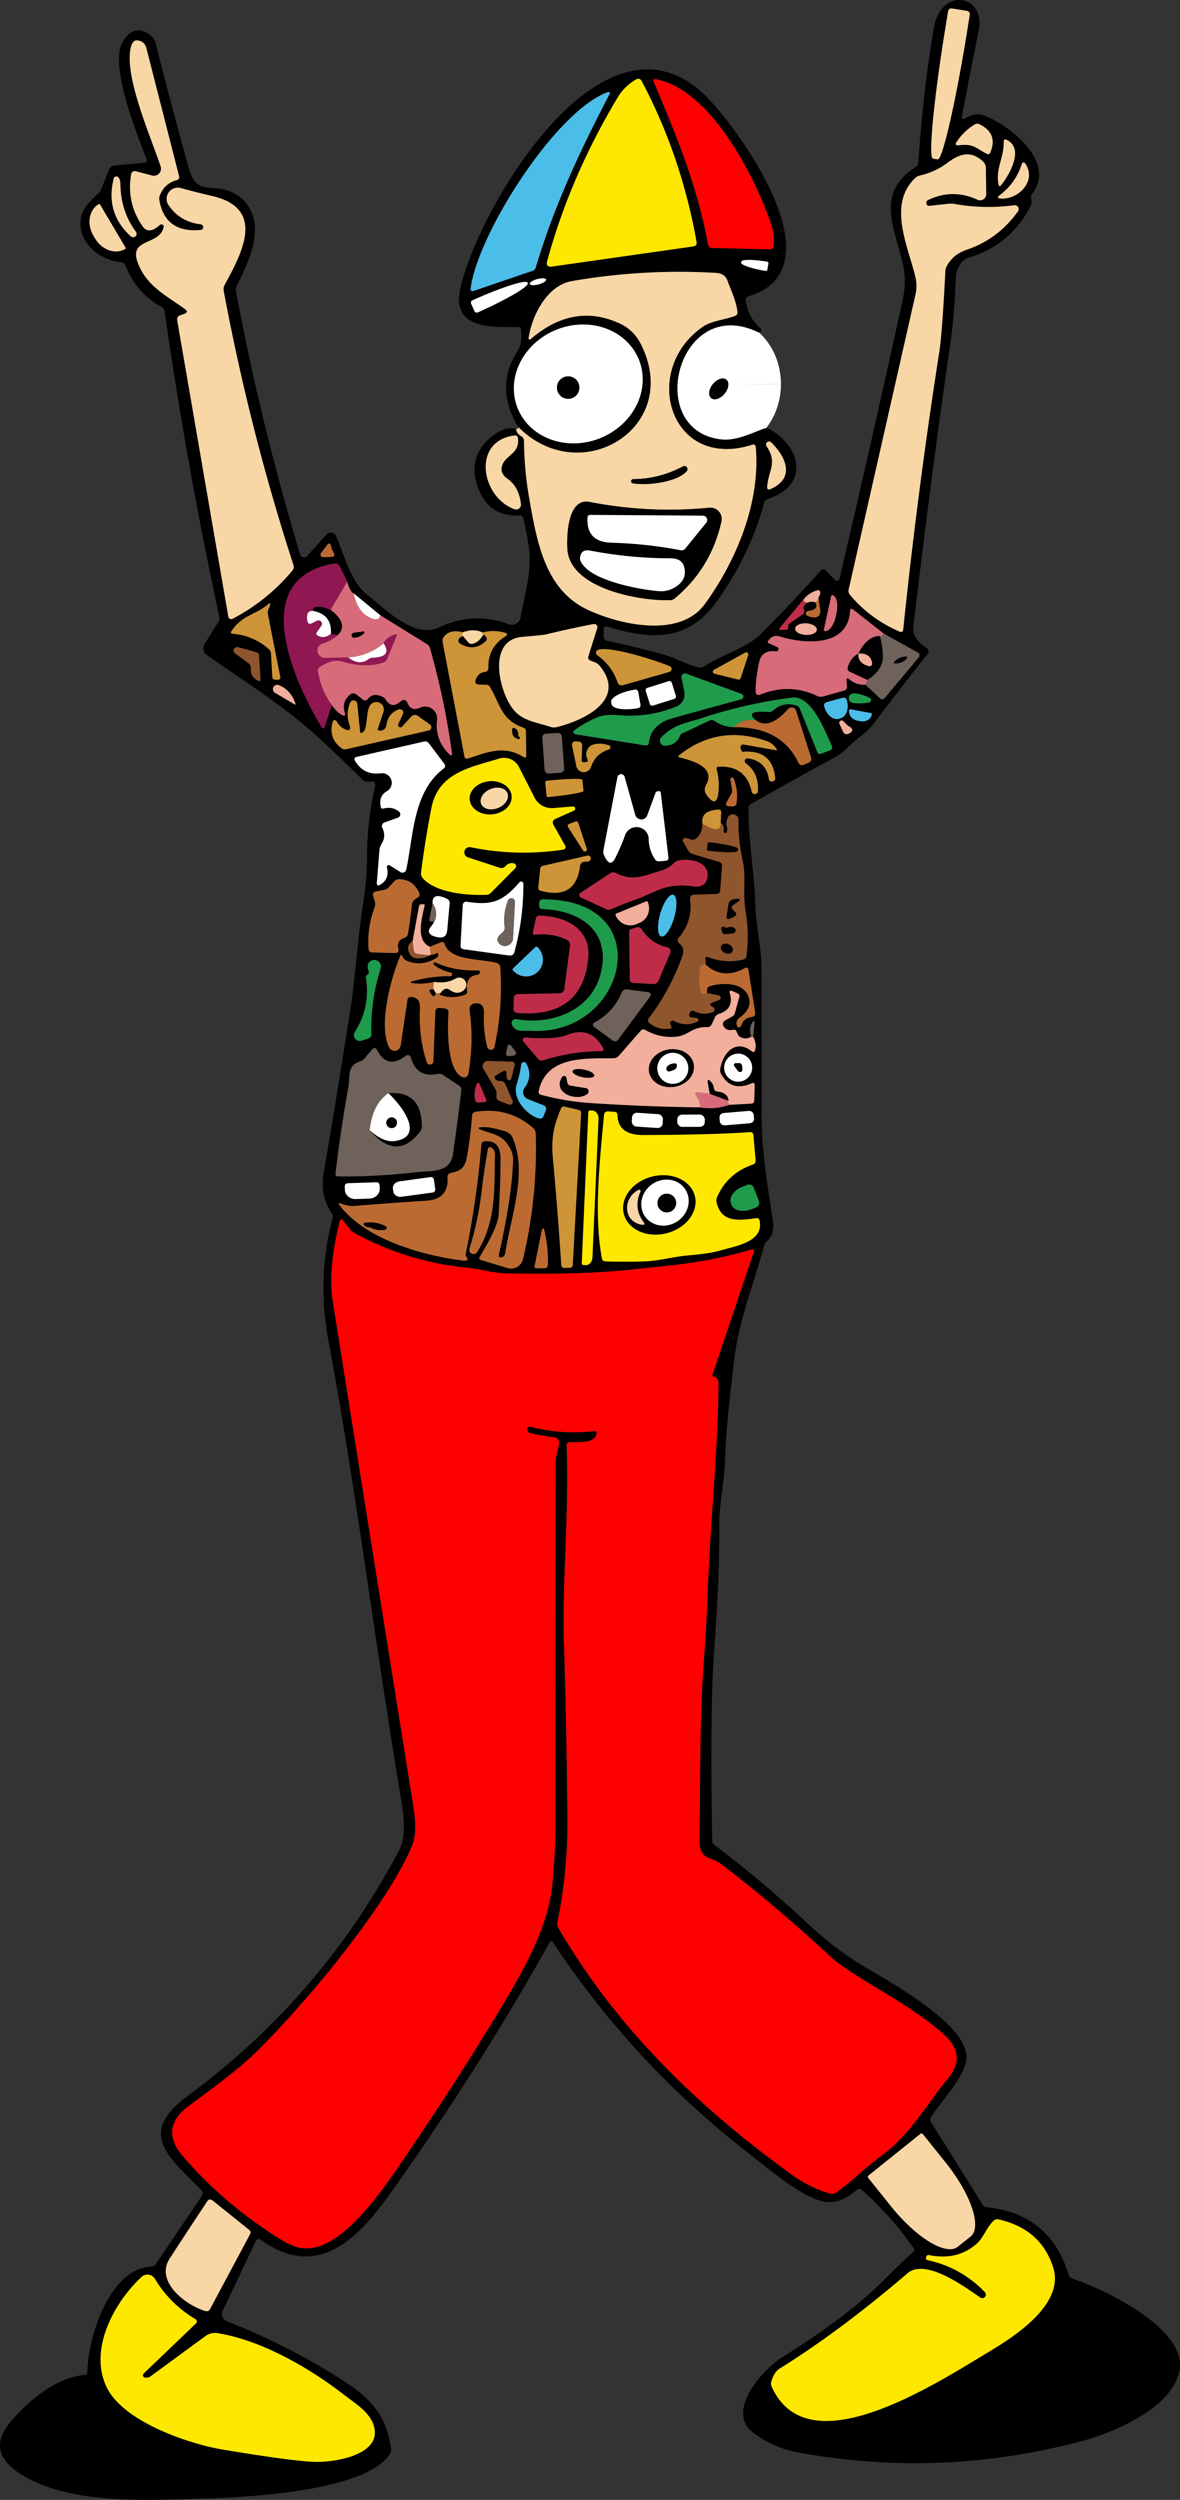<?xml version="1.0" encoding="UTF-8" standalone="no"?>
<!-- Created with Inkscape (http://www.inkscape.org/) -->

<svg
   width="51.493mm"
   height="109.038mm"
   viewBox="0 0 51.493 109.038"
   version="1.1"
   id="svg1"
   inkscape:version="1.3 (0e150ed6c4, 2023-07-21)"
   sodipodi:docname="menu_spectacle.svg"
   xmlns:inkscape="http://www.inkscape.org/namespaces/inkscape"
   xmlns:sodipodi="http://sodipodi.sourceforge.net/DTD/sodipodi-0.dtd"
   xmlns="http://www.w3.org/2000/svg"
   xmlns:svg="http://www.w3.org/2000/svg">
  <rect x="0" y="0" width="51.493" height="109.038" fill="#333333" stroke="none"/>
  <sodipodi:namedview
     id="namedview1"
     pagecolor="#ffffff"
     bordercolor="#000000"
     borderopacity="0"
     inkscape:showpageshadow="2"
     inkscape:pageopacity="0.0"
     inkscape:pagecheckerboard="true"
     inkscape:deskcolor="#d1d1d1"
     inkscape:document-units="mm"
     inkscape:zoom="1.1458394"
     inkscape:cx="526.25178"
     inkscape:cy="346.03455"
     inkscape:window-width="3840"
     inkscape:window-height="2054"
     inkscape:window-x="-11"
     inkscape:window-y="-11"
     inkscape:window-maximized="1"
     inkscape:current-layer="layer1"
     inkscape:clip-to-page="false" />
  <defs
     id="defs1" />
  <g
     inkscape:groupmode="layer"
     id="layer2"
     inkscape:label="Calque 2"
     transform="translate(-80.962,-62.442)">
    <path
       style="fill:#ffffff;fill-opacity:1;stroke-width:0.265"
       id="path1"
       sodipodi:type="arc"
       sodipodi:cx="112.58989"
       sodipodi:cy="79.195946"
       sodipodi:rx="2.450386"
       sodipodi:ry="2.8369296"
       sodipodi:start="0"
       sodipodi:end="6.2814906"
       sodipodi:arc-type="slice"
       d="m 115.04,79.196 a 2.45,2.837 0 0 1 -2.449,2.837 2.45,2.837 0 0 1 -2.451,-2.835 2.45,2.837 0 0 1 2.447,-2.839 2.45,2.837 0 0 1 2.453,2.832 l -2.45,0.005 z" />
  </g>
  <g
     inkscape:label="Calque 1"
     inkscape:groupmode="layer"
     id="layer1"
     transform="translate(-80.962,-62.442)">
    <path
       fill="#010000"
       d="m 103.482,81.154 q 0.024,0.198 0.228,0.315 0.116,0.069 0.119,0.201 0.011,1.304 0.241,2.588 c 0.323,1.789 0.669,3.895 2.516,4.768 1.413,0.669 4.04,1.262 5.13,-0.235 1.389,-1.9 2.442,-4.474 2.225,-6.845 q -0.013,-0.151 -0.156,-0.106 c -3.567,1.146 -4.905,-3.239 -2.159,-5.146 0.386,-0.267 0.934,-0.299 1.397,-0.466 q 0.135,-0.05 0.119,-0.193 c -0.056,-0.474 -0.27,-0.9 -0.431,-1.344 q -0.116,-0.323 -0.5,-0.347 -3.17,-0.185 -6.289,0.357 c -1.093,0.188 -1.754,1.511 -1.894,2.495 a 0.05,0.048 74 0 0 0.079,0.045 q 1.879,-1.619 3.897,-0.691 0.616,0.283 0.931,0.915 c 1.82,3.641 -2.667,6.353 -5.384,3.572 q -0.984,-1.707 -0.04,-3.22 c 0.228,-0.368 0.201,-0.572 0.191,-0.971 q -0.005,-0.14 -0.146,-0.14 c -1.146,0.003 -2.879,0.098 -2.514,-1.638 0.706,-3.379 6.313,-13.086 10.856,-8.297 1.495,1.577 5.659,7.422 1.714,8.599 q -0.119,0.034 -0.106,0.156 0.082,0.754 0.646,1.238 a 0.103,0.103 0 0 1 -0.111,0.169 c -3.482,-1.683 -5.009,4.27 -1.619,4.673 0.627,0.074 1.254,-0.233 1.857,-0.463 a 0.318,0.318 0 0 1 0.262,0.019 c 1.357,0.741 1.781,2.434 -0.069,3.043 q -0.127,0.042 -0.164,0.172 -0.624,2.27 -2.058,4.286 c -1.273,1.786 -2.884,1.688 -4.792,1.109 q -0.146,-0.045 -0.148,0.106 l -0.011,0.333 a 0.175,0.172 7.5 0 0 0.135,0.175 q 1.31,0.275 2.588,0.638 c 0.392,0.111 0.931,0.426 1.445,0.524 a 0.325,0.323 33.5 0 0 0.243,-0.048 c 0.802,-0.534 1.815,-0.767 2.471,-1.423 q 1.341,-1.341 2.606,-2.754 0.095,-0.103 0.193,-0.005 l 0.426,0.429 a 0.114,0.114 0 0 0 0.191,-0.056 q 1.421,-6.075 2.754,-12.158 0.172,-0.775 0.032,-1.466 c -0.323,-1.603 -1.291,-3.175 0.537,-4.339 q 0.111,-0.071 0.119,-0.204 0.188,-2.94 0.669,-5.842 c 0.304,-1.847 2.27,-1.466 1.966,0.064 q -0.376,1.884 -0.736,3.77 -0.034,0.175 0.122,0.093 c 0.347,-0.185 0.582,-0.249 0.966,-0.085 1.069,0.463 3.032,2.003 1.979,3.368 q -0.077,0.098 -0.034,0.275 0.029,0.127 -0.029,0.243 -0.868,1.725 -2.731,2.275 c -0.296,0.087 -0.519,0.503 -0.534,0.836 q -0.082,1.781 -0.22,2.723 -0.908,6.273 -1.64,12.57 -0.056,0.463 0.574,0.886 0.172,0.114 0.042,0.275 -1.146,1.439 -2.32,2.995 -0.238,0.32 -0.696,0.664 c -0.36,0.273 -0.601,0.606 -1.003,0.826 q -1.849,1.008 -3.675,2.043 -0.114,0.064 -0.114,0.193 c -0.011,1.413 0.251,2.707 0.294,4.178 0.029,0.958 0.27,1.897 0.273,2.791 q 0.013,3.239 0.008,6.477 c -0.003,1.566 0.267,3.067 0.497,4.604 q 0.074,0.497 -0.27,0.836 a 0.479,0.466 76.2 0 0 -0.132,0.225 c -0.434,1.617 -1.066,3.162 -1.273,4.789 q -0.373,2.974 -0.415,4.397 c -0.032,1.09 -0.275,2.114 -0.262,3.09 q 0.026,2.037 -0.217,5.331 -0.188,2.535 -0.087,8.297 0,0.13 0.103,0.206 2.13,1.611 4.053,3.413 1.048,0.976 2.053,1.625 c 1.222,0.786 5.128,2.775 4.876,4.366 -0.119,0.743 -1.072,1.752 -1.537,2.458 a 0.204,0.204 0 0 0 -0.003,0.22 l 2.257,3.604 q 0.061,0.098 0.177,0.111 2.768,0.286 3.572,2.942 0.04,0.13 0.167,0.172 c 1.45,0.482 4.95,2.175 4.68,3.958 -0.246,1.622 -2.77,2.725 -4.225,3.114 q -6.13,1.646 -12.39,0.516 -1.103,-0.201 -1.979,-0.855 c -1.27,-0.947 0.437,-2.794 1.236,-3.294 q 2.876,-1.799 4.387,-3.31 0.9,-0.902 1.341,-1.283 0.09,-0.079 0.021,-0.177 -0.979,-1.402 -2.265,-2.543 a 0.159,0.161 45.4 0 0 -0.209,0 q -0.815,0.706 -1.59,0.479 c -0.971,-0.286 -2.175,-1.32 -3.363,-2.252 q -4.882,-3.836 -8.313,-9.028 -0.074,-0.114 -0.14,0.005 -2.942,5.265 -6.694,10.586 c -1.405,1.995 -3.22,4.321 -5.903,2.397 q -0.156,-0.111 -0.235,0.061 l -1.437,3.024 a 0.336,0.336 0 0 0 0.18,0.458 q 2.392,0.945 4.54,2.257 c 1.508,0.918 2.373,1.595 2.627,3.297 a 0.347,0.355 56.6 0 1 -0.053,0.246 c -1.064,1.63 -6.276,1.879 -7.99,1.931 -2.582,0.077 -6.13,0.318 -8.268,-1.162 q -1.339,-0.929 -0.304,-2.167 c 0.741,-0.886 1.998,-1.968 3.241,-2.053 q 0.119,-0.008 0.119,-0.127 c 0.019,-1.413 0.913,-4.516 2.805,-4.606 q 0.119,-0.005 0.185,-0.103 l 2.013,-2.987 q 0.085,-0.124 -0.019,-0.233 c -1.408,-1.458 -2.86,-2.455 -0.585,-4.133 q 5.826,-4.292 9.218,-10.718 0.328,-0.624 0.114,-1.95 -0.706,-4.315 -1.341,-8.641 -1.138,-7.779 -1.844,-11.472 -0.55,-2.871 0.159,-5.482 0.034,-0.124 -0.04,-0.23 -0.532,-0.765 -0.347,-1.797 0.373,-2.111 1.151,-7.014 c 0.23,-1.453 0.325,-3.204 0.585,-4.8 q 0.143,-0.87 0.153,-2.051 0.016,-1.511 0.36,-2.995 A 0.138,0.138 0 0 0 97.198,96.527 L 97.013,96.54 q -0.135,0.008 -0.228,-0.085 -0.966,-0.963 -1.966,-1.881 c -1.442,-1.323 -3.188,-2.41 -4.831,-3.561 a 0.36,0.36 0 0 1 -0.098,-0.484 l 0.603,-0.96 q 0.066,-0.103 0.04,-0.222 -1.426,-6.607 -2.384,-13.301 -0.021,-0.153 -0.156,-0.228 -1.087,-0.606 -1.545,-1.778 -0.056,-0.146 -0.212,-0.161 c -0.955,-0.093 -1.871,-0.865 -1.754,-1.879 0.058,-0.497 0.471,-0.836 0.828,-1.172 a 0.132,0.151 75.1 0 0 0.032,-0.048 l 0.389,-0.958 q 0.061,-0.148 0.22,-0.161 l 1.339,-0.124 a 0.095,0.095 0 0 0 0.079,-0.13 c -0.437,-1.095 -1.617,-4.088 -1.072,-5.096 q 0.455,-0.839 1.159,-0.384 a 0.709,0.706 9.3 0 1 0.304,0.421 q 0.685,2.733 1.442,5.421 c 0.177,0.627 0.376,0.847 1.016,0.87 0.836,0.029 1.498,0.405 1.77,1.191 0.331,0.953 -0.23,2.154 -0.691,3.069 q -0.064,0.122 -0.037,0.257 1.093,5.81 2.799,11.467 a 0.177,0.18 57.8 0 0 0.304,0.069 l 0.844,-0.934 a 0.251,0.251 0 0 1 0.418,0.066 c 0.37,0.833 0.627,1.968 1.333,2.535 0.915,0.733 2.09,1.942 3.154,1.45 q 1.54,-0.712 3.045,-0.14 a 0.389,0.392 15.2 0 0 0.524,-0.302 c 0.175,-1.013 0.503,-2.04 0.365,-3.016 q -0.09,-0.654 -0.246,-1.299 -0.032,-0.138 -0.175,-0.13 -1.291,0.066 -1.765,-1.119 -0.601,-1.511 0.709,-2.429 0.489,-0.341 0.91,-0.22 z m 19.682,-18.238 -0.664,-0.106 a 0.143,0.143 0 0 0 -0.164,0.116 l -0.13,0.796 a 0.373,5.649 9.2 0 0 -0.534,5.638 l 0.209,0.032 a 0.373,5.649 9.2 0 0 1.273,-5.517 l 0.127,-0.796 a 0.143,0.143 0 0 0 -0.116,-0.164 z m -35.06,9.435 c -0.183,0.812 -1.516,0.466 -1.14,1.519 0.373,1.042 1.222,1.439 2.064,2.051 q 0.191,0.138 -0.032,0.214 l -0.161,0.056 q -0.167,0.058 -0.138,0.233 l 2.23,12.92 a 0.127,0.127 0 0 0 0.183,0.09 q 1.521,-0.796 2.611,-2.106 0.09,-0.106 0.048,-0.235 -1.91,-5.882 -3.045,-11.964 -0.026,-0.135 0.04,-0.257 c 0.699,-1.302 1.852,-3.31 -0.511,-3.871 q -0.741,-0.175 -1.402,-0.355 A 0.489,0.489 0 0 0 88.319,71.394 q 0.495,0.72 1.389,0.831 a 0.124,0.124 0 0 1 -0.005,0.249 q -1.527,0.132 -1.786,-1.289 a 0.421,0.407 51.3 0 1 0.021,-0.225 q 0.209,-0.519 0.728,-0.659 0.146,-0.04 0.108,-0.185 l -1.423,-5.569 q -0.079,-0.31 -0.394,-0.344 -0.254,-0.026 -0.318,0.479 c -0.161,1.291 0.852,3.601 1.333,5.016 a 0.31,0.31 0 0 1 -0.37,0.4 L 86.88,69.91 a 0.156,0.159 12.1 0 0 -0.193,0.127 q -0.217,1.246 0.5,2.278 0.262,0.378 0.751,-0.061 a 0.101,0.103 75.7 0 1 0.167,0.098 z m 23.257,0.664 c -0.431,-2.453 -1.238,-4.858 -2.405,-7.048 a 0.164,0.164 0 0 0 -0.228,-0.066 q -0.521,0.304 -0.804,0.778 -2.082,3.471 -3.085,7.154 -0.074,0.278 0.212,0.235 l 6.186,-0.881 a 0.151,0.148 81.4 0 0 0.124,-0.172 z m -1.871,-7.001 c 0.987,2.344 1.876,4.442 2.371,7.096 a 0.18,0.183 85.8 0 0 0.172,0.146 l 2.519,0.058 q 0.143,0.005 0.161,-0.138 0.064,-0.458 -0.085,-0.908 c -0.699,-2.09 -2.643,-5.916 -5.043,-6.371 q -0.156,-0.029 -0.095,0.116 z m -5.149,8.091 c 0.799,-2.678 1.913,-5.051 3.196,-7.514 q 0.101,-0.191 -0.101,-0.114 c -2.273,0.876 -5.633,6.183 -5.935,8.535 q -0.024,0.167 0.138,0.114 l 2.561,-0.873 a 0.222,0.22 88.7 0 0 0.14,-0.148 z m 18.455,-5.329 c 0.661,-0.071 0.72,0.108 1.22,0.373 q 0.111,0.058 0.161,-0.058 0.347,-0.818 -0.463,-1.225 -0.119,-0.061 -0.23,0.011 -0.471,0.291 -0.778,0.754 -0.114,0.167 0.09,0.146 z m 1.966,-0.148 c 0.016,0.685 -0.368,1.188 -0.228,1.857 q 0.029,0.138 0.116,0.029 c 0.4,-0.505 1,-1.595 0.246,-1.971 q -0.138,-0.069 -0.135,0.085 z m -3.302,2.537 q 1.074,-0.513 2.159,-0.013 a 0.267,0.27 12.1 0 0 0.381,-0.249 l -0.016,-1.143 a 0.365,0.365 0 0 0 -0.119,-0.27 c -0.521,-0.484 -0.995,-0.373 -1.558,0.053 q -0.537,0.402 -1.199,0.553 -0.119,0.026 -0.209,0.111 c -1.222,1.162 -0.288,3.019 0.013,4.326 a 1.664,1.659 44.9 0 1 0.003,0.746 l -2.918,12.875 q -0.029,0.13 0.056,0.23 0.881,1.05 2.151,1.598 0.156,0.069 0.175,-0.101 0.627,-6.043 1.566,-12.044 0.132,-0.847 0.273,-3.585 0.013,-0.251 0.365,-0.598 0.204,-0.196 0.593,-0.331 1.349,-0.463 2.209,-1.664 a 0.169,0.169 0 0 0 -0.161,-0.267 q -1.31,0.175 -2.593,-0.053 -0.153,-0.026 -0.31,-0.008 l -0.788,0.087 a 0.132,0.135 29.2 0 1 -0.071,-0.254 z m 3.18,-0.064 c 0.765,0.045 1.545,-0.751 1.087,-1.49 q -0.119,-0.191 -0.191,0.021 -0.273,0.81 -0.945,1.315 -0.185,0.14 0.048,0.153 z M 86.216,70.465 q -0.003,-0.18 -0.079,-0.28 a 0.122,0.119 33.5 0 0 -0.212,0.042 q -0.378,1.505 0.749,2.527 a 0.151,0.151 0 0 0 0.222,-0.201 q -0.667,-0.892 -0.68,-2.088 z m 0.228,2.781 -1.117,-1.886 a 0.04,0.04 0 0 0 -0.053,-0.013 l -0.011,0.005 a 1.074,0.892 59.4 0 0 -0.22,1.378 l 0.061,0.103 a 1.074,0.892 59.4 0 0 1.315,0.471 l 0.011,-0.005 a 0.04,0.04 0 0 0 0.013,-0.053 z m 28.003,0.966 0.048,-0.288 a 0.058,0.058 0 0 0 -0.048,-0.066 l -0.045,-0.008 a 1.077,0.183 9.4 0 0 -1.093,0.005 l -0.005,0.04 a 1.077,0.183 9.4 0 0 1.032,0.357 l 0.045,0.008 a 0.058,0.058 0 0 0 0.066,-0.048 z m -9.654,0.422 a 0.119,0.368 74.8 0 0 -0.386,-0.018 0.119,0.368 74.8 0 0 -0.324,0.211 0.119,0.368 74.8 0 0 0.386,0.018 0.119,0.368 74.8 0 0 0.324,-0.211 z m -3.271,1.057 0.143,0.318 a 0.114,0.114 0 0 0 0.151,0.058 l 0.029,-0.013 a 0.275,2.474 65.9 0 0 2.146,-1.262 l -0.011,-0.024 a 0.275,2.474 65.9 0 0 -2.371,0.759 l -0.029,0.013 a 0.114,0.114 0 0 0 -0.058,0.151 z m 7.328,2.458 a 2.551,2.85 68.6 0 0 -3.584,-1.335 2.551,2.85 68.6 0 0 -1.722,3.414 2.551,2.85 68.6 0 0 3.584,1.335 2.551,2.85 68.6 0 0 1.722,-3.414 z m -5.447,3.289 c -1.86,0.246 -1.453,2.68 0.008,3.215 a 0.212,0.209 7 0 0 0.283,-0.22 q -0.077,-0.749 -0.593,-1.114 -0.362,-0.257 -0.206,-0.624 c 0.177,-0.423 0.738,-0.474 0.672,-1.124 q -0.013,-0.151 -0.164,-0.132 z m 11.015,0.471 c 0.484,0.733 0.077,1.032 0.024,1.762 q -0.013,0.172 0.146,0.103 c 1.103,-0.487 0.659,-1.416 0.034,-2.032 a 0.132,0.132 0 0 0 -0.204,0.167 z m -18.981,4.461 q -0.011,-0.042 -0.019,-0.082 -0.056,-0.249 -0.204,-0.045 l -0.243,0.325 a 0.111,0.111 0 0 0 0.095,0.177 l 0.357,-0.013 q 0.188,-0.008 0.101,-0.175 l -0.064,-0.124 q -0.016,-0.029 -0.024,-0.064 z m 0.008,6.829 q 0.193,0.283 0.423,0.418 0.206,0.119 0.135,-0.106 -0.14,-0.46 0.235,-0.775 a 0.22,0.222 44.7 0 1 0.28,-0.003 l 0.288,0.23 a 0.138,0.135 37.8 0 0 0.196,-0.024 q 0.238,-0.318 0.685,-0.09 a 0.235,0.241 89.2 0 1 0.095,0.09 q 0.278,0.46 0.68,0.077 a 0.167,0.167 0 0 1 0.27,0.061 q 0.159,0.415 0.564,0.23 a 0.524,0.524 0 0 1 0.738,0.542 q -0.103,0.839 0.513,1.471 0.167,0.169 0.132,-0.066 -0.318,-2.302 -0.952,-4.535 -0.034,-0.122 -0.14,-0.185 L 97.55,89.272 96.402,88.327 q -0.156,-0.058 -0.288,-0.513 l -0.341,-0.693 q -0.064,-0.127 -0.201,-0.103 c -3.879,0.635 -1.736,5.218 -0.577,7.128 q 0.087,0.146 0.14,-0.016 z m 20.595,-4.628 -1.029,1.236 q -0.093,0.111 0.053,0.108 l 0.196,-0.003 a 0.103,0.101 89.3 0 0 0.101,-0.106 l -0.003,-0.071 q -0.003,-0.064 0.05,-0.098 l 0.569,-0.389 q 0.114,-0.079 0.071,-0.212 -0.069,-0.214 0.193,-0.32 0.122,-0.053 0.294,-0.008 0.198,0.31 -0.315,0.386 a 0.106,0.108 52.1 0 0 -0.026,0.204 q 0.331,0.14 0.482,0.016 0.114,-0.09 0.071,-0.355 -0.04,-0.235 -0.071,-0.455 0.082,-0.111 0.082,-0.196 0.003,-0.159 -0.148,-0.114 -0.331,0.095 -0.569,0.376 z m 1.193,-0.135 -0.32,1.474 a 0.045,0.045 0 0 0 0.034,0.053 l 0.008,0.003 a 0.333,0.736 12.2 0 0 0.482,-0.648 l 0.026,-0.124 a 0.333,0.736 12.2 0 0 -0.169,-0.788 l -0.008,-0.003 a 0.045,0.045 0 0 0 -0.053,0.034 z m -24.564,0.606 0.061,-0.161 q 0.079,-0.212 -0.093,-0.064 c -0.521,0.442 -1.119,0.458 -1.572,1.148 q -0.069,0.108 0.058,0.119 0.876,0.071 1.561,0.661 0.101,0.087 0.106,0.22 l 0.053,0.99 q 0.008,0.138 0.146,0.135 h 0.093 q 0.135,-0.003 0.108,-0.135 l -0.537,-2.72 q -0.019,-0.098 0.016,-0.193 z m 26.059,3.265 0.632,0.59 q 0.111,0.106 0.209,-0.013 l 1.487,-1.773 a 0.135,0.135 0 0 0 -0.04,-0.206 l -1.495,-0.831 -1.32,-1.04 q -0.135,-0.106 -0.146,0.066 c -0.09,1.545 -1.931,1.45 -3.051,1.106 -0.235,-0.074 -0.389,-0.005 -0.521,0.191 q -0.048,0.069 0.029,0.103 l 0.37,0.164 a 0.098,0.098 0 0 1 -0.05,0.185 q -0.595,-0.066 -0.725,0.415 c -0.077,0.288 -0.188,0.937 -0.169,1.365 a 0.132,0.132 0 0 0 0.183,0.116 q 1.281,-0.527 2.492,0.048 0.132,0.064 0.275,0.024 l 0.897,-0.251 q 0.156,-0.042 0.14,-0.204 l -0.021,-0.228 q -0.018,-0.177 0.119,-0.064 0.318,0.262 0.704,0.235 z m -2.12,-2.4 a 0.474,0.254 2.9 0 0 -0.46,-0.278 0.474,0.254 2.9 0 0 -0.486,0.23 0.474,0.254 2.9 0 0 0.46,0.278 0.474,0.254 2.9 0 0 0.486,-0.23 z m -9.966,1.153 0.384,-1.222 a 0.138,0.138 0 0 0 -0.156,-0.177 q -1.045,0.198 -2.09,0.455 -0.103,0.026 -1.016,0.103 c -1.543,0.127 -1.037,2.336 -0.423,3.138 0.402,0.529 1.04,0.59 1.654,0.791 q 0.122,0.042 0.249,0.011 c 1.23,-0.296 3.093,-1.212 1.886,-2.68 q -0.079,-0.095 -0.196,-0.143 l -0.193,-0.074 q -0.143,-0.056 -0.098,-0.201 z m -5.482,-1.042 q -0.577,-0.146 -0.831,0.204 -0.071,0.098 -0.05,0.217 l 0.95,4.985 q 0.026,0.14 0.161,0.098 c 0.757,-0.246 1.561,-0.609 2.413,-0.069 q 0.127,0.079 0.124,-0.069 l -0.013,-1.056 a 0.159,0.159 0 0 0 -0.103,-0.146 c -0.992,-0.336 -1.021,-1.053 -1.474,-1.786 q -0.053,-0.087 -0.153,-0.09 l -0.304,-0.008 q -0.23,-0.005 -0.153,-0.225 0.103,-0.288 0.389,-0.323 0.161,-0.019 0.159,-0.183 -0.024,-0.881 0.73,-1.363 0.185,-0.116 -0.026,-0.172 -0.487,-0.132 -0.966,-0.005 -0.347,-0.185 -0.852,-0.011 z m -9.816,0.651 a 0.151,0.151 0 0 0 -0.127,0.267 l 0.579,0.421 q 0.119,0.09 0.114,0.238 -0.021,0.402 0.347,0.545 0.082,0.029 0.074,-0.056 l -0.066,-1.064 a 0.143,0.146 5.2 0 0 -0.106,-0.13 z m 18.844,0.831 c -0.521,-0.222 -2.527,-0.881 -3.117,-0.72 a 0.135,0.138 54.8 0 0 -0.042,0.243 q 0.622,0.434 0.876,1.159 0.066,0.196 0.265,0.138 l 2.003,-0.572 a 0.132,0.132 0 0 0 0.016,-0.249 z M 113.613,91.016 a 0.093,0.093 0 0 0 -0.132,-0.111 l -1.363,0.754 a 0.093,0.093 0 0 0 0.024,0.169 l 1.029,0.254 a 0.093,0.093 0 0 0 0.111,-0.061 z m -7.464,3.463 2.969,0.474 q 0.14,0.024 0.159,-0.116 0.103,-0.804 1.019,-1.064 1.524,-0.431 3.014,-0.828 a 0.124,0.124 0 0 0 0.011,-0.238 l -2.416,-0.884 a 0.153,0.151 4.2 0 0 -0.201,0.172 l 0.124,0.611 a 0.579,0.579 0 0 1 -0.347,0.651 q -1.209,0.5 -2.537,0.378 -0.585,-0.053 -0.968,0.116 -0.487,0.214 -0.878,0.492 -0.262,0.185 0.053,0.235 z m 4.126,-2.26 a 0.103,0.103 0 0 0 -0.129,-0.068 l -0.939,0.294 a 0.103,0.103 0 0 0 -0.068,0.129 l 0.18,0.576 a 0.103,0.103 0 0 0 0.129,0.068 l 0.939,-0.294 a 0.103,0.103 0 0 0 0.068,-0.129 z m -17.152,0.103 a 0.188,0.188 0 0 0 -0.164,0.336 l 0.868,0.511 q 0.048,0.029 0.029,-0.024 -0.193,-0.609 -0.733,-0.823 z m 15.788,0.863 -0.098,-0.564 a 0.124,0.124 0 0 0 -0.143,-0.101 l -0.048,0.008 a 0.365,1.066 80.3 0 0 -0.99,0.54 l 0.016,0.087 a 0.365,1.066 80.3 0 0 1.114,0.18 l 0.045,-0.008 a 0.124,0.124 0 0 0 0.103,-0.143 z m 10.012,-0.296 q -0.331,-0.177 -0.701,-0.204 a 0.21,0.21 0 0 0 -0.037,0.418 q 0.355,0.04 0.706,-0.024 a 0.103,0.103 0 0 0 0.032,-0.191 z m -5.95,1.273 q 2.077,-0.029 2.831,1.548 0.071,0.151 0.228,0.087 l 0.212,-0.087 q 0.161,-0.069 0.108,-0.235 l -0.651,-2.029 a 0.206,0.206 0 0 0 -0.352,-0.074 q -0.815,0.921 -1.394,0.492 -0.55,-0.442 0.527,-0.365 0.135,0.011 0.235,-0.079 0.421,-0.378 0.992,-0.206 0.114,0.034 0.159,0.143 l 0.759,1.886 q 0.05,0.122 0.175,0.074 l 0.362,-0.138 q 0.161,-0.061 0.09,-0.217 c -0.299,-0.646 -0.876,-2.204 -1.738,-2.09 q -2.003,0.259 -3.916,0.889 c -0.704,0.23 -1.222,0.27 -1.778,0.839 a 0.217,0.217 0 0 0 0.153,0.368 q 0.487,-0.003 0.664,-0.442 a 0.156,0.161 88.5 0 1 0.085,-0.087 l 1.204,-0.569 a 0.209,0.212 49.8 0 1 0.206,0.016 q 0.37,0.254 0.839,0.278 z m 4.76,-1.286 -0.704,0.196 a 0.146,0.146 0 0 0 -0.101,0.18 l 0.011,0.032 a 0.661,0.484 74.4 0 0 0.643,0.508 l 0.05,-0.016 a 0.661,0.484 74.4 0 0 0.288,-0.767 l -0.008,-0.032 a 0.146,0.146 0 0 0 -0.18,-0.101 z m -21.058,1.468 -0.124,-1.206 a 0.159,0.159 0 0 0 -0.304,-0.048 q -0.201,0.455 -0.045,0.929 0.138,0.407 -0.241,0.204 -0.204,-0.111 -0.307,-0.315 a 0.093,0.095 39 0 0 -0.175,0.019 q -0.196,0.738 0.407,1.162 0.079,0.056 0.177,0.034 l 3.609,-0.818 a 0.146,0.146 0 0 0 0.053,-0.259 L 99.196,93.667 a 0.22,0.22 0 0 0 -0.288,0.032 l -0.394,0.434 a 0.103,0.103 0 0 1 -0.169,-0.114 l 0.201,-0.431 a 0.148,0.148 0 0 0 -0.183,-0.201 q -0.463,0.164 -0.537,0.683 -0.032,0.222 -0.27,0.243 -0.14,0.013 -0.095,-0.119 l 0.233,-0.693 a 0.328,0.328 0 0 0 -0.606,-0.249 c -0.146,0.291 -0.09,0.839 -0.225,1.056 q -0.037,0.061 -0.087,0.09 -0.09,0.045 -0.101,-0.053 z m 22.296,-0.799 -0.894,-0.167 a 0.045,0.045 0 0 0 -0.053,0.037 l -0.005,0.021 a 0.452,0.365 10.5 0 0 0.378,0.442 l 0.095,0.019 A 0.452,0.365 10.5 0 0 119.003,93.619 l 0.005,-0.021 a 0.045,0.045 0 0 0 -0.037,-0.053 z m -1.09,0.474 -0.114,-0.119 a 0.106,0.106 0 0 0 -0.172,0.119 l 0.164,0.352 a 0.167,0.167 0 0 0 0.22,0.082 q 0.328,-0.153 0.037,-0.328 -0.074,-0.045 -0.135,-0.106 z m -12.402,0.545 a 0.164,0.164 0 0 0 -0.175,-0.152 l -0.523,0.037 a 0.164,0.164 0 0 0 -0.152,0.175 l 0.101,1.404 a 0.164,0.164 0 0 0 0.175,0.152 l 0.523,-0.037 a 0.164,0.164 0 0 0 0.152,-0.175 z m 6.838,1.317 q 1.185,-0.058 1.445,1.077 0.034,0.159 0.191,0.108 0.074,-0.024 0.082,-0.124 0.045,-0.791 -0.527,-1.209 a 0.119,0.119 0 0 1 0.09,-0.214 q 0.804,0.116 0.918,0.915 0.011,0.077 0.085,0.087 0.048,0.008 0.09,-0.003 0.108,-0.029 0.098,-0.14 -0.116,-1.244 -1.408,-1.146 a 0.066,0.066 0 0 1 -0.071,-0.058 q -0.005,-0.04 -0.024,-0.074 a 0.124,0.127 80.3 0 1 0.132,-0.185 l 1.389,0.246 q 0.09,0.016 0.037,-0.061 -0.169,-0.241 -0.394,-0.323 -2.117,-0.762 -3.842,0.598 -0.098,0.077 0.021,0.106 c 0.513,0.127 1.593,0.41 1.14,1.204 a 0.386,0.389 41.9 0 0 0.021,0.423 q 0.442,0.611 0.521,-0.093 0.058,-0.511 -0.077,-1.021 -0.029,-0.108 0.082,-0.114 z M 98.328,98.106 97.736,98.318 a 0.164,0.164 0 0 0 -0.093,0.225 q 0.183,0.365 -0.021,0.696 -0.09,0.146 -0.103,0.318 l -0.111,1.384 q -0.016,0.183 0.143,0.093 0.418,-0.241 0.296,-0.759 a 0.082,0.082 0 0 1 0.122,-0.087 l 0.471,0.296 a 0.164,0.167 22.1 0 0 0.249,-0.106 c 0.32,-1.484 0.291,-3.4 1.64,-4.416 a 0.14,0.14 0 0 0 0.026,-0.198 l -0.675,-0.894 q -0.082,-0.108 -0.214,-0.079 l -2.926,0.664 q -0.167,0.037 -0.079,0.183 0.381,0.632 1.122,0.534 a 0.421,0.421 0 0 1 0.267,0.781 q -0.373,0.217 -0.27,0.683 0.021,0.103 0.122,0.074 0.376,-0.101 0.669,0.13 a 0.156,0.156 0 0 1 -0.042,0.27 z m 8.186,-2.421 -0.087,0.003 q -0.085,0.003 -0.082,-0.082 l 0.021,-0.63 q 0.008,-0.177 -0.169,-0.188 l -0.119,-0.008 a 0.146,0.146 0 0 0 -0.153,0.175 l 0.188,0.9 a 0.333,0.333 0 0 0 0.643,0.037 q 0.191,-0.579 0.783,-0.762 a 0.093,0.093 0 0 0 0.003,-0.175 q -0.355,-0.124 -0.659,-0.045 -0.191,0.048 -0.278,0.212 -0.116,0.214 -0.008,0.429 0.064,0.13 -0.082,0.135 z m -5.001,3.712 q 2.003,0.41 4.03,0.103 a 0.114,0.114 0 0 0 0.082,-0.169 l -0.505,-0.9 q -0.106,-0.193 0.095,-0.28 l 0.786,-0.349 a 0.095,0.095 0 0 0 -0.045,-0.183 l -0.855,0.069 a 0.836,0.836 0 0 1 -0.812,-0.455 l -0.683,-1.339 a 0.728,0.728 0 0 0 -0.863,-0.365 c -1.22,0.378 -2.654,0.595 -2.955,2.154 q -0.273,1.397 -0.452,2.82 -0.016,0.138 0.074,0.241 c 0.577,0.651 1.968,0.757 2.778,0.728 a 0.288,0.291 21.4 0 0 0.191,-0.085 l 1.066,-1.072 a 0.13,0.13 0 0 0 -0.069,-0.22 q -0.214,-0.04 -0.362,0.132 a 0.225,0.225 0 0 1 -0.241,0.066 L 101.395,99.842 a 0.23,0.23 0 0 1 0.119,-0.445 z m 7.168,-1.418 -0.46,-1.648 a 0.161,0.161 0 0 0 -0.315,0.013 l -0.611,3.183 a 0.339,0.333 39.6 0 0 0.021,0.201 q 0.262,0.616 0.503,0.122 0.283,-0.579 0.415,-0.968 a 0.532,0.532 0 0 1 1.037,0.161 q 0.008,0.487 0.283,0.892 0.058,0.085 0.161,0.077 l 0.291,-0.024 q 0.143,-0.013 0.124,-0.156 l -0.333,-2.81 a 0.087,0.087 0 0 0 -0.111,-0.071 q -0.034,0.013 -0.071,0.021 a 0.074,0.077 2.8 0 0 -0.045,0.042 l -0.362,0.99 a 0.278,0.275 47.5 0 1 -0.527,-0.024 z m -3.926,-1.41 0.056,0.579 a 0.066,0.066 0 0 0 0.074,0.058 l 0.064,-0.005 a 0.111,1.495 84.3 0 0 1.476,-0.259 l -0.05,-0.489 a 0.111,1.495 84.3 0 0 -1.498,0.037 l -0.064,0.008 a 0.066,0.066 0 0 0 -0.058,0.071 z m 8.104,0.532 -0.177,0.304 q -0.114,0.193 0.111,0.204 l 0.135,0.005 q 0.151,0.005 0.175,-0.146 0.082,-0.561 -0.13,-1.074 a 0.071,0.071 0 0 0 -0.135,0.037 l 0.066,0.445 q 0.016,0.119 -0.045,0.225 z m -1.241,1.275 q -0.018,0.447 -0.291,0.651 -0.098,0.071 -0.214,0.034 l -0.209,-0.066 a 0.111,0.111 0 0 0 -0.13,0.164 l 0.225,0.386 q 0.064,0.108 0.18,0.143 l 1.185,0.352 a 0.156,0.156 0 0 1 0.108,0.159 l -0.082,1.093 a 0.153,0.156 1.1 0 1 -0.148,0.143 l -1.016,0.034 a 0.156,0.156 0 0 0 -0.151,0.177 q 0.13,0.968 -0.492,1.699 -0.106,0.124 0.018,0.233 0.095,0.082 0.146,0.191 0.071,0.161 -0.008,0.381 -0.519,1.455 -1.455,2.693 -0.101,0.132 0.032,0.233 0.394,0.307 0.886,0.233 0.095,-0.016 0.053,-0.101 -0.016,-0.037 -0.04,-0.077 a 0.119,0.119 0 0 1 0.159,-0.161 q 0.505,0.273 1.016,0.032 a 0.085,0.085 0 0 0 -0.029,-0.161 l -0.249,-0.026 a 0.087,0.09 11.9 0 1 -0.074,-0.116 l 0.029,-0.093 a 0.119,0.119 0 0 1 0.167,-0.069 q 0.41,0.206 0.828,0.053 a 0.124,0.124 0 0 0 0.013,-0.228 l -0.074,-0.037 a 0.074,0.074 0 0 1 0.005,-0.135 l 0.339,-0.132 a 0.106,0.106 0 0 0 -0.018,-0.201 l -0.505,-0.098 q -0.04,-0.251 0.095,-0.296 c 0.519,-0.172 1.487,-0.196 1.712,0.455 q 0.175,0.508 -0.394,0.915 -0.185,0.135 -0.111,0.357 a 0.093,0.093 0 0 0 0.177,-0.003 q 0.103,-0.339 0.46,-0.389 0.18,-0.024 0.153,-0.204 l -0.288,-1.836 q -0.024,-0.161 -0.169,-0.085 -0.958,0.516 -1.688,-0.148 l -0.029,-0.243 q -0.018,-0.151 0.122,-0.095 0.741,0.288 1.524,0.111 0.132,-0.029 0.148,-0.164 c 0.085,-0.736 0.085,-1.188 -0.048,-2.011 -0.114,-0.722 0.042,-1.402 -0.114,-2.122 q -0.198,-0.908 -0.188,-1.794 a 0.241,0.241 0 0 0 -0.458,-0.111 q -0.093,0.188 -0.045,0.389 0.018,0.077 0.016,0.153 -0.008,0.148 -0.085,0.14 -0.095,-0.013 -0.074,-0.106 0.042,-0.193 -0.127,-0.344 l 0.021,-0.452 q 0.005,-0.132 -0.127,-0.124 -0.786,0.048 -0.688,0.624 z m -5.212,1.164 a 0.09,0.09 0 0 0 0.161,-0.077 l -0.373,-1.135 a 0.09,0.09 0 0 0 -0.116,-0.056 l -0.283,0.108 a 0.09,0.09 0 0 0 -0.045,0.132 z m 0.101,0.484 q 0.146,0.016 0.209,-0.064 a 0.122,0.124 13.4 0 0 -0.122,-0.198 l -1.953,0.447 a 0.14,0.14 0 0 0 -0.106,0.122 l -0.082,0.828 q -0.008,0.106 0.093,0.132 1.543,0.423 1.728,-1.079 a 0.212,0.214 6.1 0 1 0.233,-0.188 z m 3.074,1.281 q 0.746,-0.336 1.609,-0.204 c 0.331,0.05 0.587,-0.048 0.643,-0.389 0.111,-0.68 -0.77,-0.847 -1.254,-0.738 a 0.415,0.426 16.8 0 0 -0.206,0.114 q -0.235,0.233 -0.542,0.323 c -0.73,0.214 -1.246,0.5 -1.992,0.108 a 0.249,0.243 41.4 0 0 -0.249,0.013 l -1.296,0.855 a 0.114,0.114 0 0 0 0.013,0.198 l 1.106,0.511 q 0.111,0.05 0.225,0 0.505,-0.225 1.008,-0.394 0.196,-0.066 0.937,-0.397 z m -11.851,-0.053 -0.355,0.071 q -0.185,0.034 -0.127,0.214 l 0.066,0.206 q 0.045,0.143 -0.008,0.283 -0.328,0.878 -0.262,1.802 0.013,0.153 0.167,0.156 l 0.976,0.024 q 0.206,0.003 0.156,-0.198 -0.085,-0.349 0.259,-0.46 a 0.235,0.233 86.3 0 0 0.161,-0.185 q 0.106,-0.638 0.175,-1.286 0.019,-0.161 0.241,-0.283 0.13,-0.069 0.074,-0.204 -0.241,-0.577 -0.86,-0.603 -0.13,-0.005 -0.22,0.087 l -0.259,0.275 q -0.077,0.082 -0.185,0.101 z m 5.9,-0.325 c -0.725,0.831 -1.193,1.021 -2.305,0.847 a 0.148,0.146 6.2 0 0 -0.169,0.135 l -0.098,1.765 q -0.008,0.151 0.14,0.172 l 1.995,0.275 a 0.191,0.193 11.8 0 0 0.212,-0.14 q 0.402,-1.466 0.394,-2.99 a 0.098,0.095 65.3 0 0 -0.169,-0.064 z m 6.184,2.36 a 0.315,0.947 16.2 0 0 0.567,-0.822 0.315,0.947 16.2 0 0 -0.038,-0.997 0.315,0.947 16.2 0 0 -0.567,0.822 0.315,0.947 16.2 0 0 0.038,0.997 z m -9.975,-1.447 -0.135,0.688 q -0.021,0.116 0.095,0.108 0.064,-0.003 0.119,-0.003 -0.064,0.116 -0.153,0.23 -0.114,0.146 -0.082,0.238 0.058,0.164 0.4,0.222 0.362,0.061 0.394,-0.304 l 0.106,-1.167 q 0.013,-0.148 -0.122,-0.212 -0.648,-0.304 -0.622,0.198 z m 7.345,3.035 c -0.4,1.638 -2.125,2.294 -3.691,2.021 a 0.175,0.175 0 0 0 -0.188,0.249 c 0.164,0.347 0.553,0.241 0.818,0.257 4.186,0.254 5.652,-5.741 0.529,-5.731 q -0.153,0 -0.159,0.153 l -0.003,0.111 q -0.003,0.153 0.151,0.159 c 1.609,0.053 2.99,0.937 2.543,2.781 z m 1.982,-3.119 -1.318,0.537 a 0.048,0.048 0 0 0 -0.026,0.061 l 0.005,0.011 a 0.698,0.68 67.9 0 0 0.892,0.392 l 0.148,-0.061 a 0.698,0.68 67.9 0 0 0.365,-0.902 l -0.003,-0.011 a 0.048,0.048 0 0 0 -0.064,-0.026 z m -10.2,1.741 q -0.355,0.22 -0.079,0.616 0.071,0.103 0.196,0.119 0.339,0.042 0.638,-0.119 0.019,-0.016 0.037,-0.032 0.122,0.016 0.235,-0.056 0.066,-0.042 0.093,0.032 0.013,0.037 0.003,0.074 -0.013,0.05 -0.085,0.095 -0.624,0.394 -1.294,0.122 -0.087,-0.037 -0.14,-0.116 l -0.085,-0.13 q -0.024,-0.037 -0.04,0.003 c -0.413,0.953 -0.99,3.077 -0.495,4.03 a 0.265,0.265 0 0 0 0.495,-0.082 l 0.299,-2.003 a 0.146,0.143 2.5 0 1 0.138,-0.124 q 0.196,-0.005 0.318,0.127 0.103,0.116 0.09,0.389 -0.061,1.228 0.294,2.323 a 0.148,0.148 0 0 0 0.291,-0.04 l 0.087,-2.154 q 0.005,-0.185 0.191,-0.167 l 0.23,0.024 q 0.164,0.018 0.153,0.183 c -0.045,0.622 -0.087,2.484 0.593,2.807 a 0.191,0.191 0 0 0 0.27,-0.138 q 0.249,-1.386 0.053,-2.789 a 0.257,0.259 82.7 0 1 0.225,-0.288 q 0.241,-0.029 0.349,0.132 0.066,0.093 0.056,0.307 -0.032,0.796 0.146,1.468 a 0.161,0.159 43.8 0 0 0.312,-0.005 q 0.373,-1.707 0.254,-3.461 -0.011,-0.153 -0.159,-0.198 c -0.646,-0.196 -2.016,-0.077 -2.267,-0.823 q -0.042,-0.132 -0.172,-0.079 l -0.474,0.193 c -0.616,-0.273 -0.365,-1.188 -0.23,-1.794 q 0.013,-0.061 -0.05,-0.061 h -0.093 a 0.103,0.103 0 0 0 -0.101,0.085 z m 6.874,0.191 -0.251,1.897 a 0.212,0.212 0 0 1 -0.204,0.183 l -1.812,0.037 q -0.183,0.003 -0.188,0.188 l -0.013,0.434 q -0.003,0.183 0.177,0.198 2.81,0.222 3.08,-2.365 c 0.138,-1.312 -0.995,-1.857 -2.122,-1.876 q -0.13,-0.003 -0.159,0.124 l -0.13,0.59 q -0.029,0.127 0.098,0.111 0.725,-0.085 1.386,0.225 a 0.246,0.246 0 0 1 0.138,0.254 z m 4.236,0.071 q -0.712,-0.164 -1.103,-0.773 -0.09,-0.135 -0.243,-0.09 l -0.225,0.069 a 0.119,0.122 80.9 0 0 -0.087,0.119 l 0.026,2.088 a 0.143,0.143 0 0 0 0.135,0.14 l 0.886,0.05 a 0.243,0.243 0 0 0 0.235,-0.148 l 0.508,-1.199 a 0.188,0.188 0 0 0 -0.132,-0.257 z m -5.747,-0.011 -0.979,0.934 a 0.061,0.061 0 0 0 -0.003,0.085 l 0.024,0.026 a 0.757,0.736 46.4 0 0 1.053,0.04 l 0.005,-0.003 a 0.757,0.736 46.4 0 0 0.011,-1.056 l -0.024,-0.024 a 0.061,0.061 0 0 0 -0.087,-0.003 z m -7.297,1.177 -0.064,0.058 q -0.045,0.042 -0.037,0.106 0.204,1.291 -0.487,2.368 a 0.254,0.254 0 0 0 0.288,0.378 l 0.291,-0.093 q 0.148,-0.045 0.143,-0.198 -0.04,-1.455 0.405,-2.855 a 0.288,0.291 83 0 0 -0.429,-0.333 q -0.217,0.132 -0.087,0.466 0.021,0.058 -0.024,0.103 z m 12.171,0.786 -0.868,-0.111 q -0.172,-0.024 -0.241,0.138 -0.368,0.86 -1.196,1.307 a 0.108,0.108 0 0 0 -0.013,0.185 l 0.799,0.585 q 0.151,0.108 0.262,-0.04 l 1.357,-1.831 q 0.148,-0.201 -0.101,-0.233 z m 2.299,5.032 q 0.664,0.108 1.291,-0.111 l 0.947,-0.053 q 0.132,-0.008 0.135,-0.143 l 0.018,-0.648 q 0.005,-0.151 -0.135,-0.093 -0.894,0.389 -1.331,-0.41 -0.056,-0.101 -0.037,-0.214 c 0.114,-0.712 0.672,-1.331 1.384,-0.77 q 0.095,0.077 0.132,-0.042 0.085,-0.283 -0.077,-0.59 l 0.053,-0.587 q 0.018,-0.193 -0.093,-0.034 -0.161,0.235 -0.045,0.609 -0.22,0.143 -0.463,0.029 -0.069,-0.032 -0.108,-0.095 -0.04,-0.064 -0.069,-0.14 -0.045,-0.119 -0.167,-0.09 -0.278,0.066 -0.413,-0.169 a 0.172,0.172 0 0 1 0.066,-0.235 l 0.341,-0.191 a 0.188,0.183 83.8 0 0 0.087,-0.111 l 0.201,-0.728 q 0.029,-0.111 -0.077,-0.156 l -0.212,-0.093 q -0.175,-0.077 -0.122,0.106 0.188,0.667 -0.471,0.881 -0.135,0.042 -0.191,0.169 l -0.122,0.273 a 0.228,0.233 13.2 0 1 -0.222,0.14 c -0.632,-0.026 -0.82,0.368 -1.333,0.415 q -0.717,0.069 -1.363,-0.299 -0.103,-0.058 -0.183,0.032 l -0.958,1.095 q -0.093,0.108 -0.238,0.111 c -1.23,0.018 -2.916,-0.116 -3.26,1.423 q -0.029,0.135 0.103,0.172 1.077,0.288 2.164,0.36 2.371,0.156 4.763,0.188 z m -5.786,-3.159 q -0.521,0.209 -1.823,0.114 a 0.106,0.106 0 0 0 -0.09,0.175 l 0.638,0.746 q 0.093,0.111 0.23,0.066 1.236,-0.389 2.519,-0.394 0.167,-0.003 0.085,-0.146 -0.542,-0.971 -1.558,-0.561 z m -2.257,0.728 -0.159,-0.212 q -0.151,-0.201 -0.206,0.045 l -0.04,0.185 q -0.048,0.206 0.161,0.175 l 0.177,-0.026 a 0.106,0.103 67 0 0 0.066,-0.167 z m -4.321,5.255 c 0.638,-0.074 1.468,0.053 1.59,-0.786 q 0.196,-1.373 0.365,-2.77 0.016,-0.14 -0.103,-0.22 l -0.722,-0.479 a 0.233,0.233 0 0 0 -0.177,-0.032 q -0.945,0.204 -1.201,-0.717 a 0.135,0.135 0 0 0 -0.214,-0.071 q -0.802,0.611 -1.251,-0.233 -0.101,-0.188 -0.238,-0.024 l -0.32,0.378 q -0.071,0.085 -0.18,0.119 c -0.601,0.193 -0.437,0.667 -0.516,1.103 q -0.344,1.884 -0.566,3.797 -0.013,0.122 0.108,0.122 1.714,0.013 3.426,-0.188 z m 14.647,-4.556 a 0.611,0.611 0 0 0 -0.611,-0.611 0.611,0.611 0 0 0 -0.611,0.611 0.611,0.611 0 0 0 0.611,0.611 0.611,0.611 0 0 0 0.611,-0.611 z m -10.726,0.201 0.021,0.257 a 0.098,0.098 0 0 0 0.193,0.013 l 0.14,-0.556 q 0.042,-0.169 -0.135,-0.177 l -1.019,-0.032 a 0.228,0.228 0 0 0 -0.204,0.344 l 0.524,0.884 q 0.058,0.098 0.05,0.212 l -0.005,0.093 q -0.011,0.161 0.14,0.217 l 0.4,0.151 a 0.124,0.127 88.8 0 0 0.161,-0.167 l -0.312,-0.712 q -0.066,-0.151 -0.228,-0.146 -0.14,0.008 -0.22,-0.093 a 0.106,0.106 0 0 1 0.032,-0.156 l 0.344,-0.193 a 0.077,0.079 72.9 0 1 0.116,0.061 z m 0.45,0.524 c -0.201,0.601 0.407,1.31 0.947,1.484 q 0.169,0.053 0.233,-0.111 l 0.085,-0.222 q 0.069,-0.172 -0.106,-0.241 l -0.672,-0.262 a 0.323,0.32 28.5 0 1 -0.146,-0.487 q 0.376,-0.521 0.077,-1.066 a 0.119,0.116 34.5 0 0 -0.22,0.04 q -0.061,0.45 -0.198,0.865 z m -1.339,0.648 -0.254,-0.603 q -0.093,-0.22 -0.172,0.005 -0.108,0.299 -0.053,0.622 0.021,0.124 0.146,0.119 l 0.251,-0.013 q 0.135,-0.005 0.082,-0.13 z m 3.273,0.405 c -0.328,0.775 -0.434,1.31 -0.352,2.201 q 0.214,2.305 0.362,4.614 0.008,0.146 0.153,0.14 l 0.225,-0.008 q 0.119,-0.005 0.124,-0.122 l 0.365,-6.607 q 0.008,-0.127 -0.116,-0.156 l -0.606,-0.143 a 0.135,0.135 0 0 0 -0.156,0.079 z m 1.193,0.159 -0.286,6.593 a 0.074,0.074 0 0 0 0.069,0.077 l 0.095,0.005 a 0.286,0.344 2.5 0 0 0.302,-0.331 l 0.265,-6.054 a 0.286,0.344 2.5 0 0 -0.27,-0.357 l -0.095,-0.003 a 0.074,0.074 0 0 0 -0.079,0.069 z m -3.916,4.498 q -0.037,0.534 -0.818,1.807 -0.069,0.114 0.058,0.151 l 1.146,0.347 a 0.537,0.537 0 0 0 0.68,-0.392 q 0.638,-2.704 0.553,-5.472 -0.005,-0.151 -0.122,-0.251 -1.077,-0.931 -2.519,-0.693 a 0.159,0.159 0 0 0 -0.132,0.146 q -0.066,0.908 -0.228,1.818 c -0.082,0.458 -0.267,0.616 -0.704,0.696 a 0.167,0.169 83 0 0 -0.14,0.177 q 0.061,0.968 -0.918,1.035 -1.58,0.103 -3.159,0.23 c -0.217,0.018 -0.381,-0.037 -0.585,-0.106 q -0.148,-0.048 -0.053,0.074 c 1.148,1.498 3.609,2.188 5.395,2.416 q 0.304,0.037 0.114,-0.201 -0.018,-0.021 0.021,-0.22 0.463,-2.289 0.659,-4.638 0.011,-0.138 0.148,-0.148 c 0.532,-0.045 0.693,0.299 0.691,0.788 q -0.008,1.222 -0.087,2.437 z m 4.598,-4.363 c -0.172,1.931 -0.452,4.255 -0.093,6.239 q 0.024,0.138 0.164,0.14 0.847,0.024 1.693,0 c 0.611,-0.016 1.246,-0.206 1.905,-0.262 q 0.955,-0.079 1.418,-0.217 c 0.643,-0.191 1.886,-0.365 1.704,-1.294 q -0.026,-0.13 -0.156,-0.111 c -0.791,0.108 -1.508,0.188 -1.72,-0.677 q -0.032,-0.132 0.024,-0.257 0.458,-1.024 1.545,-1.402 0.143,-0.048 0.13,-0.198 l -0.095,-1.09 q -0.011,-0.14 -0.151,-0.13 -1.524,0.114 -4.649,0.127 -1.106,0.003 -1.13,-0.86 -0.003,-0.146 -0.151,-0.156 l -0.246,-0.013 q -0.177,-0.013 -0.193,0.161 z m 6.534,-0.009 a 0.193,0.193 0 0 0 -0.209,-0.176 l -1.107,0.093 a 0.193,0.193 0 0 0 -0.176,0.209 l 0.013,0.153 a 0.193,0.193 0 0 0 0.209,0.176 l 1.107,-0.093 a 0.193,0.193 0 0 0 0.176,-0.209 z m -3.963,0.195 a 0.214,0.214 0 0 0 -0.2,-0.228 l -0.919,-0.061 a 0.214,0.214 0 0 0 -0.228,0.2 l -0.012,0.174 a 0.214,0.214 0 0 0 0.2,0.228 l 0.919,0.061 a 0.214,0.214 0 0 0 0.228,-0.2 z m 1.829,0.004 a 0.214,0.214 0 0 0 -0.215,-0.214 l -0.773,0.001 a 0.214,0.214 0 0 0 -0.214,0.215 l 1.9e-4,0.106 a 0.214,0.214 0 0 0 0.215,0.214 l 0.773,-10e-4 a 0.214,0.214 0 0 0 0.214,-0.215 z m -9.737,3.113 q -0.151,1.291 -0.532,2.527 a 0.183,0.183 0 0 0 0.328,0.151 c 0.839,-1.344 0.746,-2.696 0.783,-4.225 q 0.005,-0.23 -0.138,-0.325 -0.143,-0.095 -0.175,0.074 -0.161,0.905 -0.267,1.799 z m -2.027,-0.074 -0.058,-0.418 a 0.127,0.127 0 0 0 -0.143,-0.108 l -1.365,0.188 a 0.273,0.32 82.2 0 0 -0.28,0.312 l 0.019,0.132 a 0.273,0.32 82.2 0 0 0.352,0.225 l 1.368,-0.185 a 0.127,0.127 0 0 0 0.108,-0.146 z m -2.566,-0.299 -1.251,0.042 a 0.132,0.132 0 0 0 -0.13,0.138 l 0.005,0.151 a 0.415,0.46 88 0 0 0.476,0.4 l 0.598,-0.021 a 0.415,0.46 88 0 0 0.445,-0.431 l -0.005,-0.151 a 0.132,0.132 0 0 0 -0.138,-0.127 z m 16.687,0.815 -0.22,-0.577 a 0.22,0.22 0 0 0 -0.283,-0.127 l -0.183,0.069 a 0.487,0.757 69.1 0 0 -0.532,0.725 l 0.029,0.079 a 0.487,0.757 69.1 0 0 0.881,0.185 l 0.18,-0.069 a 0.22,0.22 0 0 0 0.127,-0.286 z m -2.019,7.562 1.794,-5.329 q 0.056,-0.161 -0.108,-0.114 c -2.14,0.619 -3.453,0.677 -5.199,0.868 -1.834,0.196 -3.619,0.198 -5.461,0.169 -0.648,-0.011 -1.183,-0.196 -1.683,-0.241 q -2.633,-0.249 -4.966,-1.516 -0.116,-0.064 -0.198,-0.167 l -0.302,-0.376 q -0.106,-0.135 -0.148,0.034 -0.521,2.098 -0.304,3.463 1.757,11.052 3.527,22.103 0.175,1.095 -0.061,1.656 -0.622,1.479 -2.238,3.678 -1.995,2.715 -4.355,5.117 c -0.963,0.979 -2.051,1.733 -3.164,2.569 q -1.286,0.966 -0.257,2.172 1.759,2.058 4.175,3.58 0.566,0.357 0.95,0.429 c 1.791,0.328 3.728,-2.717 4.792,-4.278 q 2.045,-3.003 3.926,-6.112 c 0.984,-1.625 2.111,-3.569 2.291,-5.493 q 0.135,-1.474 0.135,-2.535 0,-7.964 0.013,-15.931 c 0.003,-0.241 0.146,-0.55 0.14,-0.804 a 0.196,0.193 3.9 0 0 -0.164,-0.185 q -0.508,-0.079 -1.011,-0.172 -0.23,-0.04 -0.209,-0.217 a 0.101,0.101 0 0 1 0.124,-0.087 q 1.368,0.355 2.773,0.193 0.153,-0.016 0.122,0.135 c -0.095,0.426 -0.868,0.339 -1.159,0.349 q -0.148,0.003 -0.143,0.151 c 0.116,2.897 -0.201,5.887 -0.116,8.625 q 0.119,3.839 0.151,7.678 0.018,2.26 -0.437,4.482 -0.026,0.13 0.04,0.246 c 2.54,4.358 6.04,7.752 10.139,10.732 q 0.836,0.606 1.725,0.86 0.13,0.037 0.241,-0.04 c 0.714,-0.484 1.257,-1.079 1.976,-1.598 1.251,-0.897 1.976,-2.244 2.937,-3.408 q 0.815,-0.987 -0.183,-1.886 c -1.593,-1.437 -3.963,-2.474 -5.024,-3.463 q -2.236,-2.082 -4.662,-3.948 c -0.516,-0.397 -0.995,-0.18 -0.984,-1.074 0.029,-2.667 -0.005,-5.339 0.198,-8.006 q 0.103,-1.352 0.151,-2.707 c 0.106,-3.088 0.442,-6.104 0.476,-9.173 q 0.003,-0.28 -0.196,-0.32 -0.095,-0.021 -0.064,-0.111 z m -7.705,-4.633 0.36,0.005 q 0.153,0.003 0.159,-0.153 0.021,-0.712 -0.132,-1.405 -0.079,-0.365 -0.153,0 l -0.296,1.474 q -0.016,0.077 0.064,0.079 z m 16.783,37.753 -2.278,1.826 a 0.066,0.066 0 0 0 -0.011,0.093 l 1.003,1.251 a 3.194,1.167 51.3 0 0 2.905,1.762 l 0.564,-0.45 a 3.194,1.167 51.3 0 0 -1.087,-3.223 l -1.003,-1.249 a 0.066,0.066 0 0 0 -0.093,-0.011 z m -31.012,7.657 1.749,-3.27 q 0.061,-0.114 -0.04,-0.196 l -1.582,-1.27 q -0.148,-0.119 -0.251,0.04 -0.823,1.238 -1.63,2.484 c -0.651,1.003 0.696,2.04 1.564,2.291 a 0.169,0.167 22.1 0 0 0.191,-0.079 z m 33.811,-0.754 a 0.156,0.156 0 0 1 -0.201,0.238 c -0.669,-0.46 -2.381,-1.728 -3.17,-1.053 q -2.902,2.487 -5.569,4.151 -0.257,0.159 -0.373,0.574 -0.034,0.111 0.016,0.217 c 1.572,3.514 7.048,-0.056 9.57,-1.574 1.13,-0.68 3.212,-2.064 2.715,-3.622 q -0.532,-1.672 -2.381,-2.098 a 0.249,0.246 28.6 0 0 -0.228,0.066 c -0.304,0.304 -0.442,0.736 -0.712,0.979 q -0.844,0.762 -2.095,0.513 -0.093,-0.018 -0.127,0.077 -0.045,0.119 0.079,0.146 1.447,0.32 2.477,1.386 z m -36.624,3.736 a 0.106,0.106 0 0 1 -0.079,-0.18 l 2.283,-2.183 A 0.119,0.119 0 0 0 89.494,163.596 q -1.106,-0.654 -1.773,-1.762 a 0.376,0.376 0 0 0 -0.577,-0.082 c -1.228,1.138 -2.347,3.233 -1.492,4.876 0.759,1.46 3.567,2.413 5.03,2.656 q 3.138,0.521 4.067,0.537 c 0.91,0.013 2.969,-0.336 2.506,-1.635 -0.201,-0.566 -0.812,-0.929 -1.267,-1.283 -1.55,-1.201 -3.63,-2.392 -5.53,-2.696 a 0.701,0.704 31.6 0 0 -0.529,0.127 l -2.418,1.773 q -0.053,0.037 -0.116,0.037 -0.04,0 -0.082,0.003 z"
       id="path194"
       style="stroke-width:0.265" />
    <path
       fill="#f8d6a6"
       d="m 123.165,62.917 a 0.143,0.143 0 0 1 0.116,0.164 l -0.127,0.796 a 0.373,5.649 9.2 0 1 -1.273,5.517 L 121.672,69.362 a 0.373,5.649 9.2 0 1 0.534,-5.638 l 0.13,-0.796 a 0.143,0.143 0 0 1 0.164,-0.116 z"
       id="path195"
       style="stroke-width:0.265" />
    <path
       fill="#f8d6a6"
       d="m 88.105,72.352 a 0.101,0.103 75.7 0 0 -0.167,-0.098 q -0.489,0.439 -0.751,0.061 -0.717,-1.032 -0.5,-2.278 a 0.156,0.159 12.1 0 1 0.193,-0.127 l 0.722,0.188 a 0.31,0.31 0 0 0 0.37,-0.4 c -0.482,-1.416 -1.495,-3.725 -1.333,-5.016 q 0.064,-0.505 0.318,-0.479 0.315,0.034 0.394,0.344 l 1.423,5.569 q 0.037,0.146 -0.108,0.185 -0.519,0.14 -0.728,0.659 a 0.421,0.407 51.3 0 0 -0.021,0.225 q 0.259,1.421 1.786,1.289 a 0.124,0.124 0 0 0 0.005,-0.249 Q 88.814,72.114 88.319,71.394 a 0.489,0.489 0 0 1 0.532,-0.749 q 0.661,0.18 1.402,0.355 c 2.363,0.561 1.209,2.569 0.511,3.871 q -0.066,0.122 -0.04,0.257 1.135,6.083 3.045,11.964 0.042,0.13 -0.048,0.235 -1.09,1.31 -2.611,2.106 a 0.127,0.127 0 0 1 -0.183,-0.09 l -2.23,-12.92 q -0.029,-0.175 0.138,-0.233 l 0.161,-0.056 q 0.222,-0.077 0.032,-0.214 c -0.841,-0.611 -1.691,-1.008 -2.064,-2.051 -0.376,-1.053 0.958,-0.706 1.14,-1.519 z"
       id="path196"
       style="stroke-width:0.265" />
    <path
       fill="#ffe800"
       d="m 108.957,65.967 c 1.167,2.191 1.974,4.596 2.405,7.048 a 0.151,0.148 81.4 0 1 -0.124,0.172 l -6.186,0.881 q -0.286,0.042 -0.212,-0.235 1.003,-3.683 3.085,-7.154 0.283,-0.474 0.804,-0.778 a 0.164,0.164 0 0 1 0.228,0.066 z"
       id="path197"
       style="stroke-width:0.265" />
    <path
       fill="#ff0000"
       d="m 111.862,73.111 c -0.495,-2.654 -1.384,-4.752 -2.371,-7.096 q -0.061,-0.146 0.095,-0.116 c 2.4,0.455 4.344,4.281 5.043,6.371 q 0.148,0.45 0.085,0.908 -0.018,0.143 -0.161,0.138 l -2.519,-0.058 a 0.18,0.183 85.8 0 1 -0.172,-0.146 z"
       id="path198"
       style="stroke-width:0.265" />
    <path
       fill="#4bbde9"
       d="m 107.538,66.592 c -1.283,2.463 -2.397,4.837 -3.196,7.514 a 0.222,0.22 88.7 0 1 -0.14,0.148 l -2.561,0.873 q -0.161,0.053 -0.138,-0.114 c 0.302,-2.352 3.662,-7.66 5.935,-8.535 q 0.201,-0.077 0.101,0.114 z"
       id="path199"
       style="stroke-width:0.265" />
    <path
       fill="#f8d6a6"
       d="m 124.017,69.15 c -0.5,-0.265 -0.558,-0.445 -1.22,-0.373 q -0.204,0.021 -0.09,-0.146 0.307,-0.463 0.778,-0.754 0.111,-0.071 0.23,-0.011 0.81,0.407 0.463,1.225 -0.05,0.116 -0.161,0.058 z"
       id="path200"
       style="stroke-width:0.265" />
    <path
       fill="#f8d6a6"
       d="m 124.535,70.486 c -0.14,-0.669 0.243,-1.172 0.228,-1.857 q -0.003,-0.153 0.135,-0.085 c 0.754,0.376 0.153,1.466 -0.246,1.971 q -0.087,0.108 -0.116,-0.029 z"
       id="path201"
       style="stroke-width:0.265" />
    <path
       fill="#f8d6a6"
       d="m 121.532,71.42 0.788,-0.087 q 0.156,-0.019 0.31,0.008 1.283,0.228 2.593,0.053 a 0.169,0.169 0 0 1 0.161,0.267 q -0.86,1.201 -2.209,1.664 -0.389,0.135 -0.593,0.331 -0.352,0.347 -0.365,0.598 -0.14,2.738 -0.273,3.585 -0.939,6.001 -1.566,12.044 -0.018,0.169 -0.175,0.101 -1.27,-0.548 -2.151,-1.598 -0.085,-0.101 -0.056,-0.23 l 2.918,-12.875 a 1.664,1.659 44.9 0 0 -0.003,-0.746 c -0.302,-1.307 -1.236,-3.164 -0.013,-4.326 q 0.09,-0.085 0.209,-0.111 0.661,-0.151 1.199,-0.553 c 0.564,-0.426 1.037,-0.537 1.558,-0.053 a 0.365,0.365 0 0 1 0.119,0.27 l 0.016,1.143 a 0.267,0.27 12.1 0 1 -0.381,0.249 q -1.085,-0.5 -2.159,0.013 a 0.132,0.135 29.2 0 0 0.071,0.254 z"
       id="path202"
       style="stroke-width:0.265" />
    <path
       fill="#f8d6a6"
       d="m 125.729,69.613 c 0.458,0.738 -0.323,1.535 -1.087,1.49 q -0.233,-0.013 -0.048,-0.153 0.672,-0.505 0.945,-1.315 0.071,-0.212 0.191,-0.021 z"
       id="path203"
       style="stroke-width:0.265" />
    <path
       fill="#f8d6a6"
       d="m 86.216,70.465 q 0.013,1.196 0.68,2.088 a 0.151,0.151 0 0 1 -0.222,0.201 q -1.127,-1.021 -0.749,-2.527 a 0.122,0.119 33.5 0 1 0.212,-0.042 q 0.077,0.101 0.079,0.28 z"
       id="path204"
       style="stroke-width:0.265" />
    <path
       fill="#f8d6a6"
       d="m 86.443,73.246 a 0.04,0.04 0 0 1 -0.013,0.053 l -0.011,0.005 a 1.074,0.892 59.4 0 1 -1.315,-0.471 l -0.061,-0.103 a 1.074,0.892 59.4 0 1 0.22,-1.378 l 0.011,-0.005 a 0.04,0.04 0 0 1 0.053,0.013 z"
       id="path205"
       style="stroke-width:0.265" />
    <path
       fill="#ffffff"
       d="m 114.447,74.212 a 0.058,0.058 0 0 1 -0.066,0.048 l -0.045,-0.008 a 1.077,0.183 9.4 0 1 -1.032,-0.357 l 0.005,-0.04 a 1.077,0.183 9.4 0 1 1.093,-0.005 l 0.045,0.008 a 0.058,0.058 0 0 1 0.048,0.066 z"
       id="path206"
       style="stroke-width:0.265" />
    <path
       fill="#f8d6a6"
       d="m 103.482,81.154 q 0.159,-0.003 0.069,-0.116 c 2.717,2.781 7.205,0.069 5.384,-3.572 q -0.315,-0.632 -0.931,-0.915 -2.019,-0.929 -3.897,0.691 a 0.05,0.048 74 0 1 -0.079,-0.045 c 0.14,-0.984 0.802,-2.307 1.894,-2.495 q 3.119,-0.542 6.289,-0.357 0.384,0.024 0.5,0.347 c 0.161,0.445 0.376,0.87 0.431,1.344 q 0.016,0.143 -0.119,0.193 c -0.463,0.167 -1.011,0.198 -1.397,0.466 -2.746,1.908 -1.408,6.292 2.159,5.146 q 0.143,-0.045 0.156,0.106 c 0.217,2.371 -0.836,4.945 -2.225,6.845 -1.09,1.498 -3.717,0.905 -5.13,0.235 -1.847,-0.873 -2.193,-2.979 -2.516,-4.768 q -0.23,-1.283 -0.241,-2.588 -0.003,-0.132 -0.119,-0.201 -0.204,-0.116 -0.228,-0.315 z m 5.088,2.365 c 0.532,0.111 1.905,-0.019 2.357,-0.524 a 0.135,0.138 7 0 0 -0.164,-0.212 q -1.024,0.55 -2.175,0.558 a 0.09,0.09 0 0 0 -0.018,0.177 z m -1.879,0.818 c -0.947,-0.185 -1,1.416 -0.971,2.024 0.079,1.765 3.188,2.302 4.482,2.257 a 0.336,0.336 0 0 0 0.206,-0.077 q 1.585,-1.328 2.035,-3.358 a 0.492,0.492 0 0 0 -0.529,-0.595 q -2.617,0.254 -5.223,-0.251 z"
       id="path207"
       style="stroke-width:0.265" />
    <ellipse
       fill="#ffffff"
       cx="81.19"
       cy="99.498"
       transform="rotate(-15.2)"
       rx="0.368"
       ry="0.119"
       id="ellipse207"
       style="stroke-width:0.265" />
    <path
       fill="#ffffff"
       d="m 101.522,75.691 a 0.114,0.114 0 0 1 0.058,-0.151 l 0.029,-0.013 a 0.275,2.474 65.9 0 1 2.371,-0.759 l 0.011,0.024 a 0.275,2.474 65.9 0 1 -2.146,1.262 l -0.029,0.013 a 0.114,0.114 0 0 1 -0.151,-0.058 z"
       id="path208"
       style="stroke-width:0.265" />
    <path
       fill="#ffffff"
       d="m 108.85,78.149 a 2.551,2.85 68.6 0 1 -1.722,3.414 2.551,2.85 68.6 0 1 -3.584,-1.335 2.551,2.85 68.6 0 1 1.722,-3.414 2.551,2.85 68.6 0 1 3.584,1.335 z m -2.605,1.198 a 0.489,0.489 0 0 0 -0.489,-0.489 0.489,0.489 0 0 0 -0.489,0.489 0.489,0.489 0 0 0 0.489,0.489 0.489,0.489 0 0 0 0.489,-0.489 z"
       id="path209"
       style="stroke-width:0.265" />
    <circle
       fill="#010000"
       cx="105.755"
       cy="79.347"
       id="circle209"
       style="stroke-width:0.265"
       r="0.489" />
    <ellipse
       fill="#010000"
       cx="-9.94"
       cy="-137.199"
       transform="rotate(129.4)"
       rx="0.524"
       ry="0.333"
       id="ellipse209"
       style="stroke-width:0.265" />
    <path
       fill="#f8d6a6"
       d="m 103.567,81.57 c 0.066,0.651 -0.495,0.701 -0.672,1.124 q -0.156,0.368 0.206,0.624 0.516,0.365 0.593,1.114 a 0.212,0.209 7 0 1 -0.283,0.22 c -1.46,-0.534 -1.868,-2.969 -0.008,-3.215 q 0.151,-0.019 0.164,0.132 z"
       id="path210"
       style="stroke-width:0.265" />
    <path
       fill="#f8d6a6"
       d="m 114.441,83.671 c 0.053,-0.73 0.46,-1.029 -0.024,-1.762 a 0.132,0.132 0 0 1 0.204,-0.167 c 0.624,0.616 1.069,1.545 -0.034,2.032 q -0.159,0.069 -0.146,-0.103 z"
       id="path211"
       style="stroke-width:0.265" />
    <path
       fill="#010000"
       d="m 110.928,82.996 c -0.452,0.505 -1.826,0.635 -2.357,0.524 a 0.09,0.09 0 0 1 0.018,-0.177 q 1.151,-0.008 2.175,-0.558 a 0.135,0.138 7 0 1 0.164,0.212 z"
       id="path212"
       style="stroke-width:0.265" />
    <path
       fill="#010000"
       d="m 106.692,84.337 q 2.606,0.505 5.223,0.251 a 0.492,0.492 0 0 1 0.529,0.595 q -0.45,2.029 -2.035,3.358 a 0.336,0.336 0 0 1 -0.206,0.077 c -1.294,0.045 -4.403,-0.492 -4.482,-2.257 -0.029,-0.609 0.024,-2.209 0.971,-2.024 z m 4.18,2.027 0.908,-1.119 a 0.191,0.191 0 0 0 -0.146,-0.312 l -4.924,-0.032 a 0.108,0.108 0 0 0 -0.108,0.101 q -0.069,1.082 1.045,1.111 1.527,0.042 3.022,0.328 0.124,0.024 0.204,-0.077 z m -0.026,1.082 q 0.024,-0.654 -0.624,-0.651 -1.73,0.003 -3.511,-0.336 -0.41,-0.079 -0.439,0.339 -0.008,0.143 0.193,0.36 c 0.601,0.659 2.429,1.008 3.283,1.072 0.492,0.034 1.082,-0.323 1.098,-0.783 z"
       id="path213"
       style="stroke-width:0.265" />
    <path
       fill="#ffffff"
       d="m 110.668,86.441 q -1.495,-0.286 -3.022,-0.328 -1.114,-0.029 -1.045,-1.111 a 0.108,0.108 0 0 1 0.108,-0.101 l 4.924,0.032 a 0.191,0.191 0 0 1 0.146,0.312 l -0.908,1.119 q -0.079,0.101 -0.204,0.077 z"
       id="path214"
       style="stroke-width:0.265" />
    <path
       fill="#bb6b32"
       d="m 95.46,86.433 0.064,0.124 q 0.087,0.167 -0.101,0.175 l -0.357,0.013 a 0.111,0.111 0 0 1 -0.095,-0.177 l 0.243,-0.325 q 0.148,-0.204 0.204,0.045 0.008,0.04 0.019,0.082 0.008,0.034 0.024,0.064 z"
       id="path215"
       style="stroke-width:0.265" />
    <path
       fill="#ffffff"
       d="m 110.846,87.446 c -0.016,0.46 -0.606,0.818 -1.098,0.783 -0.855,-0.064 -2.683,-0.413 -3.283,-1.072 q -0.201,-0.217 -0.193,-0.36 0.029,-0.418 0.439,-0.339 1.781,0.339 3.511,0.336 0.648,-0.003 0.624,0.651 z"
       id="path216"
       style="stroke-width:0.265" />
    <path
       fill="#911753"
       d="m 96.114,87.814 -0.728,1.228 q -0.783,-0.296 -0.773,0.042 -0.193,0 -0.233,0.135 -0.05,0.18 0.008,0.349 0.045,0.122 0.161,0.066 l 0.243,-0.119 a 0.153,0.151 4.7 0 1 0.191,0.225 l -0.191,0.27 q -0.069,0.095 0.034,0.153 0.28,0.159 0.572,-0.077 l 0.296,0.061 q -0.273,0.249 -0.654,0.36 a 0.323,0.32 36.2 0 0 0.098,0.63 l 1.021,-0.019 q 0.468,0.37 0.868,0.082 0.095,-0.071 0.217,-0.074 0.841,-0.032 0.458,-0.622 0.079,-0.254 0.503,-0.389 0.098,-0.032 0.058,0.064 l -0.413,1.011 a 0.238,0.241 0.9 0 1 -0.14,0.138 q -0.759,0.283 -1.834,-0.037 -0.4,-0.119 -0.953,0.233 a 0.204,0.201 69.3 0 0 -0.09,0.204 q 0.143,0.841 0.609,1.471 l -0.31,0.931 q -0.053,0.161 -0.14,0.016 c -1.159,-1.91 -3.302,-6.493 0.577,-7.128 q 0.138,-0.024 0.201,0.103 z"
       id="path217"
       style="stroke-width:0.265" />
    <path
       fill="#d76b79"
       d="m 96.114,87.814 q 0.132,0.455 0.288,0.513 0.146,0.725 0.595,0.992 0.497,0.294 0.553,-0.048 l 2.037,1.262 q 0.106,0.064 0.14,0.185 0.635,2.233 0.952,4.535 0.034,0.235 -0.132,0.066 -0.616,-0.632 -0.513,-1.471 A 0.524,0.524 0 0 0 99.297,93.307 Q 98.892,93.492 98.733,93.077 a 0.167,0.167 0 0 0 -0.27,-0.061 q -0.402,0.384 -0.68,-0.077 a 0.235,0.241 89.2 0 0 -0.095,-0.09 q -0.447,-0.228 -0.685,0.09 a 0.138,0.135 37.8 0 1 -0.196,0.024 l -0.288,-0.23 a 0.22,0.222 44.7 0 0 -0.28,0.003 q -0.376,0.315 -0.235,0.775 0.071,0.225 -0.135,0.106 -0.23,-0.135 -0.423,-0.418 -0.466,-0.63 -0.609,-1.471 a 0.204,0.201 69.3 0 1 0.09,-0.204 q 0.553,-0.352 0.953,-0.233 1.074,0.32 1.834,0.037 a 0.238,0.241 0.9 0 0 0.14,-0.138 l 0.413,-1.011 q 0.04,-0.095 -0.058,-0.064 -0.423,0.135 -0.503,0.389 -0.648,0.545 -1.543,0.614 l -1.021,0.019 a 0.323,0.32 36.2 0 1 -0.098,-0.63 q 0.381,-0.111 0.654,-0.36 0.495,-0.495 -0.31,-1.106 z m 0.288,2.442 q 0.23,-0.003 0.394,-0.148 0.164,-0.146 -0.053,-0.114 l -0.357,0.053 a 0.106,0.106 0 0 0 0.016,0.209 z"
       id="path218"
       style="stroke-width:0.265" />
    <path
       fill="#f1af9c"
       d="m 116.674,88.505 q -0.008,0.161 -0.14,0.204 -0.172,-0.045 -0.294,0.008 -0.243,0.029 -0.201,-0.146 0.238,-0.28 0.569,-0.376 0.151,-0.045 0.148,0.114 0,0.085 -0.082,0.196 z"
       id="path219"
       style="stroke-width:0.265" />
    <path
       fill="#ffffff"
       d="m 96.402,88.327 1.148,0.945 q -0.056,0.341 -0.553,0.048 -0.45,-0.267 -0.595,-0.992 z"
       id="path220"
       style="stroke-width:0.265" />
    <path
       fill="#d76b79"
       d="m 117.233,88.436 a 0.045,0.045 0 0 1 0.053,-0.034 l 0.008,0.003 a 0.333,0.736 12.2 0 1 0.169,0.788 l -0.026,0.124 a 0.333,0.736 12.2 0 1 -0.482,0.648 l -0.008,-0.003 a 0.045,0.045 0 0 1 -0.034,-0.053 z"
       id="path221"
       style="stroke-width:0.265" />
    <path
       fill="#bb6b32"
       d="m 116.674,88.505 q 0.032,0.22 0.071,0.455 0.042,0.265 -0.071,0.355 -0.151,0.124 -0.482,-0.016 a 0.106,0.108 52.1 0 1 0.026,-0.204 q 0.513,-0.077 0.315,-0.386 0.132,-0.042 0.14,-0.204 z"
       id="path222"
       style="stroke-width:0.265" />
    <path
       fill="#bf2c49"
       d="m 116.039,88.571 q -0.042,0.175 0.201,0.146 -0.262,0.106 -0.193,0.32 0.042,0.132 -0.071,0.212 l -0.569,0.389 q -0.053,0.034 -0.05,0.098 l 0.003,0.071 a 0.103,0.101 89.3 0 1 -0.101,0.106 l -0.196,0.003 q -0.146,0.003 -0.053,-0.108 z"
       id="path223"
       style="stroke-width:0.265" />
    <path
       fill="#ce9438"
       d="m 92.653,89.235 0.537,2.72 q 0.026,0.132 -0.108,0.135 h -0.093 q -0.138,0.003 -0.146,-0.135 l -0.053,-0.99 q -0.005,-0.132 -0.106,-0.22 -0.685,-0.59 -1.561,-0.661 -0.127,-0.011 -0.058,-0.119 c 0.452,-0.691 1.05,-0.706 1.572,-1.148 q 0.172,-0.148 0.093,0.064 l -0.061,0.161 q -0.034,0.095 -0.016,0.193 z"
       id="path224"
       style="stroke-width:0.265" />
    <path
       fill="#010000"
       d="m 95.386,89.042 q 0.804,0.611 0.31,1.106 l -0.296,-0.061 q 0.066,-0.831 -0.786,-1.003 -0.011,-0.339 0.773,-0.042 z"
       id="path225"
       style="stroke-width:0.265" />
    <path
       fill="#d76b79"
       d="m 119.521,90.074 q -0.101,0.18 -0.159,0.108 -0.561,-0.003 -0.939,0.765 -0.36,0.198 -0.466,0.611 -0.032,0.124 0.082,0.177 l 0.773,0.362 q -0.021,0.111 -0.085,0.209 -0.386,0.026 -0.704,-0.235 -0.138,-0.114 -0.119,0.064 l 0.021,0.228 q 0.016,0.161 -0.14,0.204 l -0.897,0.251 q -0.143,0.04 -0.275,-0.024 -1.212,-0.574 -2.492,-0.048 a 0.132,0.132 0 0 1 -0.183,-0.116 c -0.018,-0.429 0.093,-1.077 0.169,-1.365 q 0.13,-0.482 0.725,-0.415 a 0.098,0.098 0 0 0 0.05,-0.185 l -0.37,-0.164 q -0.077,-0.034 -0.029,-0.103 c 0.132,-0.196 0.286,-0.265 0.521,-0.191 1.119,0.344 2.961,0.439 3.051,-1.106 q 0.011,-0.172 0.146,-0.066 z"
       id="path226"
       style="stroke-width:0.265" />
    <path
       fill="#ffffff"
       d="m 94.614,89.084 q 0.852,0.172 0.786,1.003 -0.291,0.235 -0.572,0.077 -0.103,-0.058 -0.034,-0.153 l 0.191,-0.27 a 0.153,0.151 4.7 0 0 -0.191,-0.225 l -0.243,0.119 q -0.116,0.056 -0.161,-0.066 -0.058,-0.169 -0.008,-0.349 0.04,-0.135 0.233,-0.135 z"
       id="path227"
       style="stroke-width:0.265" />
    <ellipse
       fill="#f1af9c"
       cx="120.533"
       cy="83.892"
       transform="rotate(2.9)"
       rx="0.474"
       ry="0.254"
       id="ellipse227"
       style="stroke-width:0.265" />
    <path
       fill="#f8d6a6"
       d="m 106.739,91.262 0.193,0.074 q 0.116,0.048 0.196,0.143 c 1.206,1.468 -0.656,2.384 -1.886,2.68 q -0.127,0.032 -0.249,-0.011 c -0.614,-0.201 -1.251,-0.262 -1.654,-0.791 -0.614,-0.802 -1.119,-3.011 0.423,-3.138 q 0.913,-0.077 1.016,-0.103 1.045,-0.257 2.09,-0.455 a 0.138,0.138 0 0 1 0.156,0.177 l -0.384,1.222 q -0.045,0.146 0.098,0.201 z"
       id="path228"
       style="stroke-width:0.265" />
    <path
       fill="#010000"
       d="m 96.402,90.256 a 0.106,0.106 0 0 1 -0.016,-0.209 l 0.357,-0.053 q 0.217,-0.032 0.053,0.114 -0.164,0.146 -0.394,0.148 z"
       id="path229"
       style="stroke-width:0.265" />
    <path
       fill="#f8d6a6"
       d="m 102.011,90.029 0.029,0.119 q -0.169,0.291 -0.421,0.37 -0.143,0.048 -0.238,-0.069 l -0.206,-0.251 q -0.087,-0.074 -0.016,-0.18 0.505,-0.175 0.852,0.011 z"
       id="path230"
       style="stroke-width:0.265" />
    <path
       fill="#ce9438"
       d="m 101.159,90.018 q -0.071,0.106 0.016,0.18 -0.095,0.021 -0.148,0.064 a 0.156,0.156 0 0 0 0.021,0.257 q 0.603,0.352 1.109,-0.111 a 0.13,0.13 0 0 0 0.021,-0.172 q -0.087,-0.122 -0.138,-0.087 l -0.029,-0.119 q 0.479,-0.127 0.966,0.005 0.212,0.056 0.026,0.172 -0.754,0.482 -0.73,1.363 0.003,0.164 -0.159,0.183 -0.286,0.034 -0.389,0.323 -0.077,0.22 0.153,0.225 l 0.304,0.008 q 0.101,0.003 0.153,0.09 c 0.452,0.733 0.482,1.45 1.474,1.786 a 0.159,0.159 0 0 1 0.103,0.146 l 0.013,1.056 q 0.003,0.148 -0.124,0.069 c -0.852,-0.54 -1.656,-0.177 -2.413,0.069 q -0.135,0.042 -0.161,-0.098 l -0.95,-4.985 q -0.021,-0.119 0.05,-0.217 0.254,-0.349 0.831,-0.204 z m 2.418,4.495 q 0.011,-0.204 -0.124,-0.291 -0.135,-0.09 -0.143,0.071 -0.013,0.325 0.286,0.384 0.032,0.008 0.045,-0.024 0.021,-0.053 -0.026,-0.077 -0.037,-0.021 -0.037,-0.064 z"
       id="path231"
       style="stroke-width:0.265" />
    <path
       fill="#010000"
       d="m 102.04,90.148 q 0.05,-0.034 0.138,0.087 a 0.13,0.13 0 0 1 -0.021,0.172 q -0.505,0.463 -1.109,0.111 a 0.156,0.156 0 0 1 -0.021,-0.257 q 0.053,-0.042 0.148,-0.064 l 0.206,0.251 q 0.095,0.116 0.238,0.069 0.251,-0.079 0.421,-0.37 z"
       id="path232"
       style="stroke-width:0.265" />
    <path
       fill="#010000"
       d="m 119.363,90.182 q 0.124,0.487 0.13,0.897 c 0.003,0.458 -0.32,0.802 -0.68,1.019 l -0.773,-0.362 q -0.114,-0.053 -0.082,-0.177 0.106,-0.413 0.466,-0.611 -0.037,0.423 0.455,0.55 a 0.114,0.114 0 0 0 0.14,-0.127 q -0.061,-0.447 -0.595,-0.423 0.378,-0.767 0.939,-0.765 z"
       id="path233"
       style="stroke-width:0.265" />
    <path
       fill="#6e625a"
       d="m 119.521,90.074 1.495,0.831 a 0.135,0.135 0 0 1 0.04,0.206 l -1.487,1.773 q -0.098,0.119 -0.209,0.013 l -0.632,-0.59 q 0.064,-0.098 0.085,-0.209 c 0.36,-0.217 0.683,-0.561 0.68,-1.019 q -0.005,-0.41 -0.13,-0.897 0.058,0.071 0.159,-0.108 z m 0.955,1.008 q -0.265,0.008 -0.455,0.191 -0.119,0.114 0.045,0.108 0.28,-0.011 0.452,-0.209 0.082,-0.093 -0.042,-0.09 z"
       id="path234"
       style="stroke-width:0.265" />
    <path
       fill="#ffffff"
       d="m 97.704,90.505 q 0.384,0.59 -0.458,0.622 -0.122,0.003 -0.217,0.074 -0.4,0.288 -0.868,-0.082 0.894,-0.069 1.543,-0.614 z"
       id="path235"
       style="stroke-width:0.265" />
    <path
       fill="#8f552d"
       d="m 91.343,90.669 0.815,0.222 a 0.143,0.146 5.2 0 1 0.106,0.13 l 0.066,1.064 q 0.008,0.085 -0.074,0.056 -0.368,-0.143 -0.347,-0.545 0.005,-0.148 -0.114,-0.238 l -0.579,-0.421 a 0.151,0.151 0 0 1 0.127,-0.267 z"
       id="path236"
       style="stroke-width:0.265" />
    <path
       fill="#ce9438"
       d="m 107.07,90.78 c 0.59,-0.161 2.596,0.497 3.117,0.72 a 0.132,0.132 0 0 1 -0.016,0.249 l -2.003,0.572 q -0.198,0.058 -0.265,-0.138 -0.254,-0.725 -0.876,-1.159 a 0.135,0.138 54.8 0 1 0.042,-0.243 z"
       id="path237"
       style="stroke-width:0.265" />
    <path
       fill="#ce9438"
       d="m 113.613,91.016 -0.331,1.005 a 0.093,0.093 0 0 1 -0.111,0.061 l -1.029,-0.254 a 0.093,0.093 0 0 1 -0.024,-0.169 l 1.363,-0.754 a 0.093,0.093 0 0 1 0.132,0.111 z"
       id="path238"
       style="stroke-width:0.265" />
    <path
       fill="#f1af9c"
       d="m 118.423,90.947 q 0.534,-0.024 0.595,0.423 a 0.114,0.114 0 0 1 -0.14,0.127 q -0.492,-0.127 -0.455,-0.55 z"
       id="path239"
       style="stroke-width:0.265" />
    <path
       fill="#010000"
       d="m 120.519,91.172 q -0.172,0.198 -0.452,0.209 -0.164,0.005 -0.045,-0.108 0.191,-0.183 0.455,-0.191 0.124,-0.003 0.042,0.09 z"
       id="path240"
       style="stroke-width:0.265" />
    <path
       fill="#1f9b4c"
       d="m 106.149,94.479 q -0.315,-0.05 -0.053,-0.235 0.392,-0.278 0.878,-0.492 0.384,-0.169 0.968,-0.116 1.328,0.122 2.537,-0.378 a 0.579,0.579 0 0 0 0.347,-0.651 l -0.124,-0.611 a 0.153,0.151 4.2 0 1 0.201,-0.172 l 2.416,0.884 a 0.124,0.124 0 0 1 -0.011,0.238 q -1.49,0.397 -3.014,0.828 -0.915,0.259 -1.019,1.064 -0.018,0.14 -0.159,0.116 z"
       id="path241"
       style="stroke-width:0.265" />
    <rect
       fill="#ffffff"
       x="76.462"
       y="120.873"
       transform="rotate(-17.4)"
       width="1.191"
       height="0.81"
       rx="0.103"
       id="rect241"
       style="stroke-width:0.265" />
    <path
       fill="#f1af9c"
       d="m 93.124,92.323 q 0.54,0.214 0.733,0.823 0.019,0.053 -0.029,0.024 l -0.868,-0.511 a 0.188,0.188 0 0 1 0.164,-0.336 z"
       id="path242"
       style="stroke-width:0.265" />
    <path
       fill="#ffffff"
       d="m 108.912,93.185 a 0.124,0.124 0 0 1 -0.103,0.143 l -0.045,0.008 a 0.365,1.066 80.3 0 1 -1.114,-0.18 l -0.016,-0.087 a 0.365,1.066 80.3 0 1 0.99,-0.54 l 0.048,-0.008 a 0.124,0.124 0 0 1 0.143,0.101 z"
       id="path243"
       style="stroke-width:0.265" />
    <path
       fill="#1f9b4c"
       d="m 118.923,92.889 a 0.103,0.103 0 0 1 -0.032,0.191 q -0.352,0.064 -0.706,0.024 a 0.21,0.21 0 0 1 0.037,-0.418 q 0.37,0.026 0.701,0.204 z"
       id="path244"
       style="stroke-width:0.265" />
    <path
       fill="#1f9b4c"
       d="m 113.955,93.862 q -0.579,-0.106 -0.982,0.299 -0.468,-0.024 -0.839,-0.278 a 0.209,0.212 49.8 0 0 -0.206,-0.016 l -1.204,0.569 a 0.156,0.161 88.5 0 0 -0.085,0.087 q -0.177,0.439 -0.664,0.442 a 0.217,0.217 0 0 1 -0.153,-0.368 c 0.556,-0.569 1.074,-0.609 1.778,-0.839 q 1.913,-0.63 3.916,-0.889 c 0.863,-0.114 1.439,1.445 1.738,2.09 q 0.071,0.156 -0.09,0.217 l -0.362,0.138 q -0.124,0.048 -0.175,-0.074 l -0.759,-1.886 q -0.045,-0.108 -0.159,-0.143 -0.572,-0.172 -0.992,0.206 -0.101,0.09 -0.235,0.079 -1.077,-0.077 -0.527,0.365 z"
       id="path245"
       style="stroke-width:0.265" />
    <path
       fill="#4bbde9"
       d="m 117.733,92.876 a 0.146,0.146 0 0 1 0.18,0.101 l 0.008,0.032 a 0.661,0.484 74.4 0 1 -0.288,0.767 l -0.05,0.016 a 0.661,0.484 74.4 0 1 -0.643,-0.508 l -0.011,-0.032 a 0.146,0.146 0 0 1 0.101,-0.18 z"
       id="path246"
       style="stroke-width:0.265" />
    <path
       fill="#ce9438"
       d="m 96.775,94.397 q 0.05,-0.029 0.087,-0.09 c 0.135,-0.217 0.079,-0.765 0.225,-1.056 a 0.328,0.328 0 0 1 0.606,0.249 l -0.233,0.693 q -0.045,0.132 0.095,0.119 0.238,-0.021 0.27,-0.243 0.074,-0.519 0.537,-0.683 a 0.148,0.148 0 0 1 0.183,0.201 l -0.201,0.431 a 0.103,0.103 0 0 0 0.169,0.114 l 0.394,-0.434 a 0.22,0.22 0 0 1 0.288,-0.032 l 0.529,0.378 a 0.146,0.146 0 0 1 -0.053,0.259 l -3.609,0.818 q -0.098,0.021 -0.177,-0.034 -0.603,-0.423 -0.407,-1.162 a 0.093,0.095 39 0 1 0.175,-0.019 q 0.103,0.204 0.307,0.315 0.378,0.204 0.241,-0.204 -0.156,-0.474 0.045,-0.929 a 0.159,0.159 0 0 1 0.304,0.048 l 0.124,1.206 q 0.011,0.098 0.101,0.053 z"
       id="path247"
       style="stroke-width:0.265" />
    <path
       fill="#bb6b32"
       d="m 112.973,94.161 q 0.402,-0.405 0.982,-0.299 0.579,0.429 1.394,-0.492 a 0.206,0.206 0 0 1 0.352,0.074 l 0.651,2.029 q 0.053,0.167 -0.108,0.235 l -0.212,0.087 q -0.156,0.064 -0.228,-0.087 -0.754,-1.577 -2.831,-1.548 z"
       id="path248"
       style="stroke-width:0.265" />
    <path
       fill="#4bbde9"
       d="m 118.971,93.545 a 0.045,0.045 0 0 1 0.037,0.053 l -0.005,0.021 a 0.452,0.365 10.5 0 1 -0.511,0.278 l -0.095,-0.019 a 0.452,0.365 10.5 0 1 -0.378,-0.442 l 0.005,-0.021 a 0.045,0.045 0 0 1 0.053,-0.037 z"
       id="path249"
       style="stroke-width:0.265" />
    <path
       fill="#f1af9c"
       d="m 118.016,94.124 q 0.291,0.175 -0.037,0.328 a 0.167,0.167 0 0 1 -0.22,-0.082 l -0.164,-0.352 a 0.106,0.106 0 0 1 0.172,-0.119 l 0.114,0.119 q 0.061,0.061 0.135,0.106 z"
       id="path250"
       style="stroke-width:0.265" />
    <path
       fill="#010000"
       d="m 103.615,94.577 q 0.048,0.024 0.026,0.077 -0.013,0.032 -0.045,0.024 -0.299,-0.058 -0.286,-0.384 0.008,-0.161 0.143,-0.071 0.135,0.087 0.124,0.291 0,0.042 0.037,0.064 z"
       id="path251"
       style="stroke-width:0.265" />
    <rect
       fill="#6e625a"
       x="97.596"
       y="101.699"
       transform="rotate(-4.1)"
       width="0.852"
       height="1.736"
       rx="0.164"
       id="rect251"
       style="stroke-width:0.265" />
    <path
       fill="#ce9438"
       d="m 112.235,95.995 q 0.135,0.511 0.077,1.021 -0.079,0.704 -0.521,0.093 a 0.386,0.389 41.9 0 1 -0.021,-0.423 c 0.452,-0.794 -0.627,-1.077 -1.14,-1.204 q -0.119,-0.029 -0.021,-0.106 1.725,-1.36 3.842,-0.598 0.225,0.082 0.394,0.323 0.053,0.077 -0.037,0.061 l -1.389,-0.246 a 0.124,0.127 80.3 0 0 -0.132,0.185 q 0.018,0.034 0.024,0.074 a 0.066,0.066 0 0 0 0.071,0.058 q 1.291,-0.098 1.408,1.146 0.011,0.111 -0.098,0.14 -0.042,0.011 -0.09,0.003 -0.074,-0.011 -0.085,-0.087 -0.114,-0.799 -0.918,-0.915 a 0.119,0.119 0 0 0 -0.09,0.214 q 0.572,0.418 0.527,1.209 -0.008,0.101 -0.082,0.124 -0.156,0.05 -0.191,-0.108 -0.259,-1.135 -1.445,-1.077 -0.111,0.005 -0.082,0.114 z"
       id="path252"
       style="stroke-width:0.265" />
    <path
       fill="#ffffff"
       d="m 98.328,98.106 a 0.156,0.156 0 0 0 0.042,-0.27 q -0.294,-0.23 -0.669,-0.13 -0.101,0.029 -0.122,-0.074 -0.103,-0.466 0.27,-0.683 a 0.421,0.421 0 0 0 -0.267,-0.781 q -0.741,0.098 -1.122,-0.534 -0.087,-0.146 0.079,-0.183 l 2.926,-0.664 q 0.132,-0.029 0.214,0.079 l 0.675,0.894 a 0.14,0.14 0 0 1 -0.026,0.198 c -1.349,1.016 -1.32,2.932 -1.64,4.416 a 0.164,0.167 22.1 0 1 -0.249,0.106 l -0.471,-0.296 a 0.082,0.082 0 0 0 -0.122,0.087 q 0.122,0.519 -0.296,0.759 -0.159,0.09 -0.143,-0.093 l 0.111,-1.384 q 0.013,-0.172 0.103,-0.318 0.204,-0.331 0.021,-0.696 A 0.164,0.164 0 0 1 97.736,98.318 Z"
       id="path253"
       style="stroke-width:0.265" />
    <path
       fill="#ce9438"
       d="m 106.596,95.55 q -0.108,-0.214 0.008,-0.429 0.087,-0.164 0.278,-0.212 0.304,-0.079 0.659,0.045 a 0.093,0.093 0 0 1 -0.003,0.175 q -0.593,0.183 -0.783,0.762 a 0.333,0.333 0 0 1 -0.643,-0.037 l -0.188,-0.9 a 0.146,0.146 0 0 1 0.153,-0.175 l 0.119,0.008 q 0.177,0.011 0.169,0.188 l -0.021,0.63 q -0.003,0.085 0.082,0.082 l 0.087,-0.003 q 0.146,-0.005 0.082,-0.135 z"
       id="path254"
       style="stroke-width:0.265" />
    <path
       fill="#ffe800"
       d="m 101.514,99.397 a 0.23,0.23 0 0 0 -0.119,0.445 l 1.378,0.452 a 0.225,0.225 0 0 0 0.241,-0.066 q 0.148,-0.172 0.362,-0.132 a 0.13,0.13 0 0 1 0.069,0.22 l -1.066,1.072 a 0.288,0.291 21.4 0 1 -0.191,0.085 c -0.81,0.029 -2.201,-0.077 -2.778,-0.728 q -0.09,-0.103 -0.074,-0.241 Q 99.516,99.08 99.789,97.683 c 0.302,-1.558 1.736,-1.775 2.955,-2.154 a 0.728,0.728 0 0 1 0.863,0.365 l 0.683,1.339 a 0.836,0.836 0 0 0 0.812,0.455 l 0.855,-0.069 a 0.095,0.095 0 0 1 0.045,0.183 l -0.786,0.349 q -0.201,0.087 -0.095,0.28 l 0.505,0.9 a 0.114,0.114 0 0 1 -0.082,0.169 q -2.027,0.307 -4.03,-0.103 z m 1.772,-2.242 a 0.722,0.915 84.8 0 0 -0.977,-0.636 0.722,0.915 84.8 0 0 -0.846,0.802 0.722,0.915 84.8 0 0 0.977,0.636 0.722,0.915 84.8 0 0 0.846,-0.802 z"
       id="path255"
       style="stroke-width:0.265" />
    <path
       fill="#ffffff"
       d="m 108.681,97.979 a 0.278,0.275 47.5 0 0 0.527,0.024 l 0.362,-0.99 a 0.074,0.077 2.8 0 1 0.045,-0.042 q 0.037,-0.008 0.071,-0.021 a 0.087,0.087 0 0 1 0.111,0.071 l 0.333,2.81 q 0.018,0.143 -0.124,0.156 l -0.291,0.024 q -0.103,0.008 -0.161,-0.077 -0.275,-0.405 -0.283,-0.892 a 0.532,0.532 0 0 0 -1.037,-0.161 q -0.132,0.389 -0.415,0.968 -0.241,0.495 -0.503,-0.122 a 0.339,0.333 39.6 0 1 -0.021,-0.201 l 0.611,-3.183 a 0.161,0.161 0 0 1 0.315,-0.013 z"
       id="path256"
       style="stroke-width:0.265" />
    <path
       fill="#ce9438"
       d="m 104.755,96.569 a 0.066,0.066 0 0 1 0.058,-0.071 l 0.064,-0.008 a 0.111,1.495 84.3 0 1 1.498,-0.037 l 0.05,0.489 a 0.111,1.495 84.3 0 1 -1.476,0.259 l -0.064,0.005 a 0.066,0.066 0 0 1 -0.074,-0.058 z"
       id="path257"
       style="stroke-width:0.265" />
    <path
       fill="#bb6b32"
       d="m 112.904,96.876 -0.066,-0.445 a 0.071,0.071 0 0 1 0.135,-0.037 q 0.212,0.513 0.13,1.074 -0.024,0.151 -0.175,0.146 l -0.135,-0.005 q -0.225,-0.011 -0.111,-0.204 l 0.177,-0.304 q 0.061,-0.106 0.045,-0.225 z"
       id="path258"
       style="stroke-width:0.265" />
    <path
       fill="#010000"
       d="m 103.285,97.156 a 0.722,0.915 84.8 0 1 -0.846,0.802 0.722,0.915 84.8 0 1 -0.977,-0.636 0.722,0.915 84.8 0 1 0.846,-0.802 0.722,0.915 84.8 0 1 0.977,0.636 z m -0.18,-0.119 a 0.444,0.619 67.8 0 0 -0.741,-0.178 0.444,0.619 67.8 0 0 -0.405,0.645 0.444,0.619 67.8 0 0 0.741,0.178 0.444,0.619 67.8 0 0 0.405,-0.645 z"
       id="path259"
       style="stroke-width:0.265" />
    <ellipse
       fill="#f8d6a6"
       cx="58.179"
       cy="128.801"
       transform="rotate(-22.2)"
       rx="0.619"
       ry="0.444"
       id="ellipse259"
       style="stroke-width:0.265" />
    <path
       fill="#ce9438"
       d="m 112.412,98.329 q 0.04,0.55 -0.794,0.048 -0.098,-0.577 0.688,-0.624 0.132,-0.008 0.127,0.124 z"
       id="path260"
       style="stroke-width:0.265" />
    <path
       fill="#8f552d"
       d="m 111.769,104.525 q -0.116,-0.037 -0.193,0.008 -0.064,0.037 -0.077,0.148 -0.064,0.495 0.016,0.984 0.021,0.14 0.161,0.135 0.095,-0.003 0.146,-0.042 l 0.505,0.098 a 0.106,0.106 0 0 1 0.018,0.201 l -0.339,0.132 a 0.074,0.074 0 0 0 -0.005,0.135 l 0.074,0.037 a 0.124,0.124 0 0 1 -0.013,0.228 q -0.418,0.153 -0.828,-0.053 a 0.119,0.119 0 0 0 -0.167,0.069 l -0.029,0.093 a 0.087,0.09 11.9 0 0 0.074,0.116 l 0.249,0.026 a 0.085,0.085 0 0 1 0.029,0.161 q -0.511,0.241 -1.016,-0.032 a 0.119,0.119 0 0 0 -0.159,0.161 q 0.024,0.04 0.04,0.077 0.042,0.085 -0.053,0.101 -0.492,0.074 -0.886,-0.233 -0.132,-0.101 -0.032,-0.233 0.937,-1.238 1.455,-2.693 0.079,-0.22 0.008,-0.381 -0.05,-0.108 -0.146,-0.191 -0.124,-0.108 -0.018,-0.233 0.622,-0.73 0.492,-1.699 a 0.156,0.156 0 0 1 0.151,-0.177 l 1.016,-0.034 a 0.153,0.156 1.1 0 0 0.148,-0.143 l 0.082,-1.093 a 0.156,0.156 0 0 0 -0.108,-0.159 l -1.185,-0.352 q -0.116,-0.034 -0.18,-0.143 l -0.225,-0.386 a 0.111,0.111 0 0 1 0.13,-0.164 l 0.209,0.066 q 0.116,0.037 0.214,-0.034 0.273,-0.204 0.291,-0.651 0.833,0.503 0.794,-0.048 0.169,0.151 0.127,0.344 -0.021,0.093 0.074,0.106 0.077,0.008 0.085,-0.14 0.003,-0.077 -0.016,-0.153 -0.048,-0.201 0.045,-0.389 a 0.241,0.241 0 0 1 0.458,0.111 q -0.011,0.886 0.188,1.794 c 0.156,0.72 0,1.4 0.114,2.122 0.132,0.823 0.132,1.275 0.048,2.011 q -0.016,0.135 -0.148,0.164 -0.783,0.177 -1.524,-0.111 -0.14,-0.056 -0.122,0.095 z m 0.074,-5.297 -0.029,0.251 a 0.058,0.058 0 0 0 0.05,0.066 l 0.048,0.005 a 1.233,0.138 6.7 0 0 1.241,0.005 l 0.011,-0.093 a 1.233,0.138 6.7 0 0 -1.206,-0.28 l -0.048,-0.005 a 0.058,0.058 0 0 0 -0.066,0.05 z m 1.016,3.265 0.146,-0.074 q 0.156,-0.079 0.032,-0.204 l -0.101,-0.103 q -0.103,-0.103 0.016,-0.188 l 0.273,-0.193 a 0.048,0.048 0 0 0 -0.026,-0.085 q -0.146,-0.005 -0.28,0.037 -0.14,0.048 -0.164,0.196 l -0.077,0.482 q -0.04,0.246 0.183,0.132 z m -0.222,0.421 q -0.037,-0.032 -0.085,-0.042 -0.14,-0.029 -0.108,0.108 l 0.016,0.074 q 0.029,0.146 0.177,0.13 l 0.307,-0.029 a 0.13,0.13 0 0 0 0.05,-0.243 q -0.14,-0.082 -0.331,0.005 -0.013,0.008 -0.026,-0.003 z m 0.29,1.023 a 0.273,0.206 25.8 0 0 -0.156,-0.304 0.273,0.206 25.8 0 0 -0.335,0.067 0.273,0.206 25.8 0 0 0.156,0.304 0.273,0.206 25.8 0 0 0.335,-0.067 z"
       id="path261"
       style="stroke-width:0.265" />
    <path
       fill="#ce9438"
       d="m 106.406,99.54 -0.656,-1.027 a 0.09,0.09 0 0 1 0.045,-0.132 l 0.283,-0.108 a 0.09,0.09 0 0 1 0.116,0.056 l 0.373,1.135 a 0.09,0.09 0 0 1 -0.161,0.077 z"
       id="path262"
       style="stroke-width:0.265" />
    <path
       fill="#010000"
       d="m 111.843,99.228 a 0.058,0.058 0 0 1 0.066,-0.05 l 0.048,0.005 a 1.233,0.138 6.7 0 1 1.206,0.28 l -0.011,0.093 a 1.233,0.138 6.7 0 1 -1.241,-0.005 l -0.048,-0.005 a 0.058,0.058 0 0 1 -0.05,-0.066 z"
       id="path263"
       style="stroke-width:0.265" />
    <path
       fill="#ce9438"
       d="m 106.507,100.025 a 0.212,0.214 6.1 0 0 -0.233,0.188 q -0.185,1.503 -1.728,1.079 -0.101,-0.026 -0.093,-0.132 l 0.082,-0.828 a 0.14,0.14 0 0 1 0.106,-0.122 l 1.953,-0.447 a 0.122,0.124 13.4 0 1 0.122,0.198 q -0.064,0.079 -0.209,0.064 z"
       id="path264"
       style="stroke-width:0.265" />
    <path
       fill="#bf2c49"
       d="m 108.644,101.702 q -0.503,0.169 -1.008,0.394 -0.114,0.05 -0.225,0 l -1.106,-0.511 a 0.114,0.114 0 0 1 -0.013,-0.198 l 1.296,-0.855 a 0.249,0.243 41.4 0 1 0.249,-0.013 c 0.746,0.392 1.262,0.106 1.992,-0.108 q 0.307,-0.09 0.542,-0.323 a 0.415,0.426 16.8 0 1 0.206,-0.114 c 0.484,-0.108 1.365,0.058 1.254,0.738 -0.056,0.341 -0.312,0.439 -0.643,0.389 q -0.863,-0.132 -1.609,0.204 -0.741,0.331 -0.937,0.397 z"
       id="path265"
       style="stroke-width:0.265" />
    <path
       fill="#bb6b32"
       d="m 97.916,101.152 0.259,-0.275 q 0.09,-0.093 0.22,-0.087 0.619,0.026 0.86,0.603 0.056,0.135 -0.074,0.204 -0.222,0.122 -0.241,0.283 -0.069,0.648 -0.175,1.286 a 0.235,0.233 86.3 0 1 -0.161,0.185 q -0.344,0.111 -0.259,0.46 0.05,0.201 -0.156,0.198 l -0.976,-0.024 q -0.153,-0.003 -0.167,-0.156 -0.066,-0.923 0.262,-1.802 0.053,-0.14 0.008,-0.283 l -0.066,-0.206 q -0.058,-0.18 0.127,-0.214 l 0.355,-0.071 q 0.108,-0.018 0.185,-0.101 z"
       id="path266"
       style="stroke-width:0.265" />
    <path
       fill="#ffffff"
       d="m 101.326,101.773 c 1.111,0.175 1.58,-0.016 2.305,-0.847 a 0.098,0.095 65.3 0 1 0.169,0.064 q 0.008,1.524 -0.394,2.99 a 0.191,0.193 11.8 0 1 -0.212,0.14 l -1.995,-0.275 q -0.148,-0.021 -0.14,-0.172 l 0.098,-1.765 a 0.148,0.146 6.2 0 1 0.169,-0.135 z m 1.564,1.339 q -0.246,0.204 -0.22,0.333 a 0.339,0.352 39.9 0 0 0.68,-0.074 l 0.085,-1.593 a 0.159,0.159 0 0 0 -0.304,-0.066 q -0.22,0.556 -0.148,1.169 0.016,0.14 -0.093,0.23 z"
       id="path267"
       style="stroke-width:0.265" />
    <ellipse
       fill="#4bbde9"
       cx="67.601"
       cy="-134.27"
       transform="rotate(106.2)"
       rx="0.947"
       ry="0.315"
       id="ellipse267"
       style="stroke-width:0.265" />
    <path
       fill="#ffffff"
       d="m 99.918,102.633 q 0.188,-0.4 -0.079,-0.794 -0.026,-0.503 0.622,-0.198 0.135,0.064 0.122,0.212 l -0.106,1.167 q -0.032,0.365 -0.394,0.304 -0.341,-0.058 -0.4,-0.222 -0.032,-0.093 0.082,-0.238 0.09,-0.114 0.153,-0.23 z"
       id="path268"
       style="stroke-width:0.265" />
    <path
       fill="#6e625a"
       d="m 102.982,102.882 q -0.071,-0.614 0.148,-1.169 a 0.159,0.159 0 0 1 0.304,0.066 l -0.085,1.593 a 0.339,0.352 39.9 0 1 -0.68,0.074 q -0.026,-0.13 0.22,-0.333 0.108,-0.09 0.093,-0.23 z"
       id="path269"
       style="stroke-width:0.265" />
    <path
       fill="#1f9b4c"
       d="m 107.184,104.874 c 0.447,-1.844 -0.934,-2.728 -2.543,-2.781 q -0.153,-0.005 -0.151,-0.159 l 0.003,-0.111 q 0.005,-0.153 0.159,-0.153 c 5.122,-0.011 3.657,5.985 -0.529,5.731 -0.265,-0.016 -0.654,0.09 -0.818,-0.257 a 0.175,0.175 0 0 1 0.188,-0.249 c 1.566,0.273 3.291,-0.384 3.691,-2.021 z"
       id="path270"
       style="stroke-width:0.265" />
    <path
       fill="#010000"
       d="m 112.677,102.361 0.077,-0.482 q 0.024,-0.148 0.164,-0.196 0.135,-0.042 0.28,-0.037 a 0.048,0.048 0 0 1 0.026,0.085 l -0.273,0.193 q -0.119,0.085 -0.016,0.188 l 0.101,0.103 q 0.124,0.124 -0.032,0.204 l -0.146,0.074 q -0.222,0.114 -0.183,-0.132 z"
       id="path271"
       style="stroke-width:0.265" />
    <path
       fill="#f1af9c"
       d="m 109.166,101.755 a 0.048,0.048 0 0 1 0.064,0.026 l 0.003,0.011 a 0.698,0.68 67.9 0 1 -0.365,0.902 l -0.148,0.061 a 0.698,0.68 67.9 0 1 -0.892,-0.392 l -0.005,-0.011 a 0.048,0.048 0 0 1 0.026,-0.061 z"
       id="path272"
       style="stroke-width:0.265" />
    <path
       fill="#f1af9c"
       d="m 99.72,103.737 0.037,0.344 q -0.019,0.016 -0.037,0.032 l -0.527,-0.058 q -0.156,-0.018 -0.177,-0.172 l -0.05,-0.386 0.28,-1.529 a 0.103,0.103 0 0 1 0.101,-0.085 h 0.093 q 0.064,0 0.05,0.061 c -0.135,0.606 -0.386,1.521 0.23,1.794 z"
       id="path273"
       style="stroke-width:0.265" />
    <path
       fill="#6e625a"
       d="m 99.839,101.84 q 0.267,0.394 0.079,0.794 -0.056,0 -0.119,0.003 -0.116,0.008 -0.095,-0.108 z"
       id="path274"
       style="stroke-width:0.265" />
    <path
       fill="#bf2c49"
       d="m 105.702,103.432 q -0.661,-0.31 -1.386,-0.225 -0.127,0.016 -0.098,-0.111 l 0.13,-0.59 q 0.029,-0.127 0.159,-0.124 c 1.127,0.018 2.26,0.564 2.122,1.876 q -0.27,2.588 -3.08,2.365 -0.18,-0.016 -0.177,-0.198 l 0.013,-0.434 q 0.005,-0.185 0.188,-0.188 l 1.812,-0.037 a 0.212,0.212 0 0 0 0.204,-0.183 l 0.251,-1.897 a 0.246,0.246 0 0 0 -0.138,-0.254 z"
       id="path275"
       style="stroke-width:0.265" />
    <path
       fill="#bf2c49"
       d="m 110.076,103.758 a 0.188,0.188 0 0 1 0.132,0.257 l -0.508,1.199 a 0.243,0.243 0 0 1 -0.235,0.148 l -0.886,-0.05 a 0.143,0.143 0 0 1 -0.135,-0.14 l -0.026,-2.088 a 0.119,0.122 80.9 0 1 0.087,-0.119 l 0.225,-0.069 q 0.153,-0.045 0.243,0.09 0.392,0.609 1.103,0.773 z"
       id="path276"
       style="stroke-width:0.265" />
    <path
       fill="#010000"
       d="m 112.663,102.916 q 0.191,-0.087 0.331,-0.005 a 0.13,0.13 0 0 1 -0.05,0.243 l -0.307,0.029 q -0.148,0.016 -0.177,-0.13 l -0.016,-0.074 q -0.032,-0.138 0.108,-0.108 0.048,0.011 0.085,0.042 0.013,0.011 0.026,0.003 z"
       id="path277"
       style="stroke-width:0.265" />
    <path
       fill="#8f552d"
       d="m 98.966,103.496 0.05,0.386 q 0.021,0.153 0.177,0.172 l 0.527,0.058 q -0.299,0.161 -0.638,0.119 -0.124,-0.016 -0.196,-0.119 -0.275,-0.397 0.079,-0.616 z"
       id="path278"
       style="stroke-width:0.265" />
    <path
       fill="#bb6b32"
       d="m 99.757,104.081 -0.037,-0.344 0.474,-0.193 q 0.13,-0.053 0.172,0.079 c 0.251,0.746 1.622,0.627 2.267,0.823 q 0.148,0.045 0.159,0.198 0.119,1.754 -0.254,3.461 a 0.161,0.159 43.8 0 1 -0.312,0.005 q -0.177,-0.672 -0.146,-1.468 0.011,-0.214 -0.056,-0.307 -0.108,-0.161 -0.349,-0.132 a 0.257,0.259 82.7 0 0 -0.225,0.288 q 0.196,1.402 -0.053,2.789 a 0.191,0.191 0 0 1 -0.27,0.138 c -0.68,-0.323 -0.638,-2.185 -0.593,-2.807 q 0.011,-0.164 -0.153,-0.183 l -0.23,-0.024 q -0.185,-0.018 -0.191,0.167 l -0.087,2.154 a 0.148,0.148 0 0 1 -0.291,0.04 q -0.355,-1.095 -0.294,-2.323 0.013,-0.273 -0.09,-0.389 -0.122,-0.132 -0.318,-0.127 a 0.146,0.143 2.5 0 0 -0.138,0.124 l -0.299,2.003 a 0.265,0.265 0 0 1 -0.495,0.082 c -0.495,-0.953 0.082,-3.077 0.495,-4.03 q 0.016,-0.04 0.04,-0.003 l 0.085,0.13 q 0.053,0.079 0.14,0.116 0.669,0.273 1.294,-0.122 0.071,-0.045 0.085,-0.095 0.011,-0.037 -0.003,-0.074 -0.026,-0.074 -0.093,-0.032 -0.114,0.071 -0.235,0.056 z m 0.156,1.185 q -0.066,0.188 -0.021,0.341 -0.331,-0.064 -0.071,0.246 0.066,0.079 0.127,-0.005 0.029,-0.04 0.032,-0.085 0.251,-0.034 0.159,0.056 0.524,0.214 1.095,0.013 0.127,-0.042 0.108,-0.175 -0.093,-0.627 0.452,-0.701 0.093,-0.013 0.106,-0.103 0.013,-0.087 -0.085,-0.085 -1.04,0.034 -1.849,-0.344 a 0.061,0.061 0 0 0 -0.064,0.103 q 0.347,0.259 0.77,0.341 0.018,0.003 0.018,0.021 -0.003,0.037 -0.003,0.071 0.003,0.061 -0.058,0.061 -0.836,-0.008 -1.643,0.217 -0.206,0.056 0.005,0.085 0.439,0.056 0.921,-0.058 z"
       id="path279"
       style="stroke-width:0.265" />
    <ellipse
       fill="#010000"
       cx="146.635"
       cy="44.427"
       transform="rotate(25.8)"
       rx="0.273"
       ry="0.206"
       id="ellipse279"
       style="stroke-width:0.265" />
    <path
       fill="#4bbde9"
       d="m 104.329,103.747 a 0.061,0.061 0 0 1 0.087,0.003 l 0.024,0.024 a 0.757,0.736 46.4 0 1 -0.011,1.056 l -0.005,0.003 a 0.757,0.736 46.4 0 1 -1.053,-0.04 l -0.024,-0.026 a 0.061,0.061 0 0 1 0.003,-0.085 z"
       id="path280"
       style="stroke-width:0.265" />
    <path
       fill="#1f9b4c"
       d="m 97.056,104.821 q -0.13,-0.333 0.087,-0.466 a 0.288,0.291 83 0 1 0.429,0.333 q -0.445,1.4 -0.405,2.855 0.005,0.153 -0.143,0.198 l -0.291,0.093 a 0.254,0.254 0 0 1 -0.288,-0.378 q 0.691,-1.077 0.487,-2.368 -0.008,-0.064 0.037,-0.106 l 0.064,-0.058 q 0.045,-0.045 0.024,-0.103 z"
       id="path281"
       style="stroke-width:0.265" />
    <path
       fill="#010000"
       d="m 100.138,105.819 q 0.106,-0.167 0.222,-0.228 0.114,-0.056 0.214,0.018 0.357,0.262 0.635,0.011 a 0.31,0.31 0 0 0 -0.365,-0.497 q -0.397,0.233 -0.931,0.143 -0.482,0.114 -0.921,0.058 -0.212,-0.029 -0.005,-0.085 0.807,-0.225 1.643,-0.217 0.061,0 0.058,-0.061 0,-0.034 0.003,-0.071 0,-0.018 -0.018,-0.021 -0.423,-0.082 -0.77,-0.341 a 0.061,0.061 0 0 1 0.064,-0.103 q 0.81,0.378 1.849,0.344 0.098,-0.003 0.085,0.085 -0.013,0.09 -0.106,0.103 -0.545,0.074 -0.452,0.701 0.018,0.132 -0.108,0.175 -0.572,0.201 -1.095,-0.013 z"
       id="path282"
       style="stroke-width:0.265" />
    <path
       fill="#bb6b32"
       d="m 111.769,104.525 q 0.73,0.664 1.688,0.148 0.146,-0.077 0.169,0.085 l 0.288,1.836 q 0.026,0.18 -0.153,0.204 -0.357,0.05 -0.46,0.389 a 0.093,0.093 0 0 1 -0.177,0.003 q -0.074,-0.222 0.111,-0.357 0.569,-0.407 0.394,-0.915 c -0.225,-0.651 -1.193,-0.627 -1.712,-0.455 q -0.135,0.045 -0.095,0.296 -0.05,0.04 -0.146,0.042 -0.14,0.005 -0.161,-0.135 -0.079,-0.489 -0.016,-0.984 0.013,-0.111 0.077,-0.148 0.077,-0.045 0.193,-0.008 z"
       id="path283"
       style="stroke-width:0.265" />
    <path
       fill="#f8d6a6"
       d="m 100.138,105.819 q 0.093,-0.09 -0.159,-0.056 l -0.087,-0.156 q -0.045,-0.153 0.021,-0.341 0.534,0.09 0.931,-0.143 a 0.31,0.31 0 0 1 0.365,0.497 q -0.278,0.251 -0.635,-0.011 -0.101,-0.074 -0.214,-0.018 -0.116,0.061 -0.222,0.228 z"
       id="path284"
       style="stroke-width:0.265" />
    <path
       fill="#010000"
       d="m 99.892,105.607 0.087,0.156 q -0.003,0.045 -0.032,0.085 -0.061,0.085 -0.127,0.005 -0.259,-0.31 0.071,-0.246 z"
       id="path285"
       style="stroke-width:0.265" />
    <path
       fill="#6e625a"
       d="m 108.335,105.599 0.868,0.111 q 0.249,0.032 0.101,0.233 l -1.357,1.831 q -0.111,0.148 -0.262,0.04 l -0.799,-0.585 a 0.108,0.108 0 0 1 0.013,-0.185 q 0.828,-0.447 1.196,-1.307 0.069,-0.161 0.241,-0.138 z"
       id="path286"
       style="stroke-width:0.265" />
    <path
       fill="#f1af9c"
       d="m 113.746,107.655 q 0.048,0.021 0.085,0.013 0.161,0.307 0.077,0.59 -0.037,0.119 -0.132,0.042 c -0.712,-0.561 -1.27,0.058 -1.384,0.77 q -0.018,0.114 0.037,0.214 0.437,0.799 1.331,0.41 0.14,-0.058 0.135,0.093 l -0.018,0.648 q -0.003,0.135 -0.135,0.143 l -0.947,0.053 q -0.132,-0.18 -0.04,-0.175 -0.024,-0.349 -0.492,-0.405 -0.132,-0.016 -0.151,-0.148 -0.021,-0.172 -0.135,-0.286 -0.161,-0.167 -0.122,0.064 l 0.082,0.471 -0.503,-0.058 q -0.204,-0.024 -0.087,0.143 0.193,0.278 0.156,0.505 -2.392,-0.032 -4.763,-0.188 -1.087,-0.071 -2.164,-0.36 -0.132,-0.037 -0.103,-0.172 c 0.344,-1.54 2.029,-1.405 3.26,-1.423 q 0.146,-0.003 0.238,-0.111 l 0.958,-1.095 q 0.079,-0.09 0.183,-0.032 0.646,0.368 1.363,0.299 c 0.513,-0.048 0.701,-0.442 1.333,-0.415 a 0.228,0.233 13.2 0 0 0.222,-0.14 l 0.122,-0.273 q 0.056,-0.127 0.191,-0.169 0.659,-0.214 0.471,-0.881 -0.053,-0.183 0.122,-0.106 l 0.212,0.093 q 0.106,0.045 0.077,0.156 l -0.201,0.728 a 0.188,0.183 83.8 0 1 -0.087,0.111 l -0.341,0.191 a 0.172,0.172 0 0 0 -0.066,0.235 q 0.135,0.235 0.413,0.169 0.122,-0.029 0.167,0.09 0.029,0.077 0.069,0.14 0.04,0.064 0.108,0.095 0.243,0.114 0.463,-0.029 z m -2.51,1.218 a 0.823,0.987 80.8 0 0 -1.106,-0.654 0.823,0.987 80.8 0 0 -0.843,0.97 0.823,0.987 80.8 0 0 1.106,0.654 0.823,0.987 80.8 0 0 0.843,-0.97 z m -4.344,0.485 a 0.482,0.167 11.6 0 0 -0.438,-0.26 0.482,0.167 11.6 0 0 -0.505,0.066 0.482,0.167 11.6 0 0 0.438,0.26 0.482,0.167 11.6 0 0 0.505,-0.066 z m -1.178,0.295 -0.037,-0.201 a 0.098,0.098 0 0 0 -0.177,-0.037 c -0.458,0.672 0.601,1.098 1.09,0.743 a 0.14,0.143 31.4 0 0 -0.061,-0.254 l -0.667,-0.106 q -0.127,-0.021 -0.148,-0.146 z"
       id="path287"
       style="stroke-width:0.265" />
    <path
       fill="#6e625a"
       d="m 113.83,107.668 q -0.037,0.008 -0.085,-0.013 -0.116,-0.373 0.045,-0.609 0.111,-0.159 0.093,0.034 z"
       id="path288"
       style="stroke-width:0.265" />
    <path
       fill="#bf2c49"
       d="m 105.715,107.584 q 1.016,-0.41 1.558,0.561 0.082,0.143 -0.085,0.146 -1.283,0.005 -2.519,0.394 -0.138,0.045 -0.23,-0.066 l -0.638,-0.746 a 0.106,0.106 0 0 1 0.09,-0.175 q 1.302,0.095 1.823,-0.114 z"
       id="path289"
       style="stroke-width:0.265" />
    <path
       fill="#6e625a"
       d="m 103.459,108.311 a 0.106,0.103 67 0 1 -0.066,0.167 l -0.177,0.026 q -0.209,0.032 -0.161,-0.175 l 0.04,-0.185 q 0.056,-0.246 0.206,-0.045 z"
       id="path290"
       style="stroke-width:0.265" />
    <path
       fill="#6e625a"
       d="m 99.138,113.566 q -1.712,0.201 -3.426,0.188 -0.122,0 -0.108,-0.122 0.222,-1.913 0.566,-3.797 c 0.079,-0.437 -0.085,-0.91 0.516,-1.103 q 0.108,-0.034 0.18,-0.119 l 0.32,-0.378 q 0.138,-0.164 0.238,0.024 0.45,0.844 1.251,0.233 a 0.135,0.135 0 0 1 0.214,0.071 q 0.257,0.921 1.201,0.717 a 0.233,0.233 0 0 1 0.177,0.032 l 0.722,0.479 q 0.119,0.079 0.103,0.22 -0.169,1.397 -0.365,2.77 c -0.122,0.839 -0.953,0.712 -1.59,0.786 z m -1.228,-3.442 q -0.691,0.468 -0.815,1.609 1.18,1.389 2.196,0.066 a 0.37,0.357 64.8 0 0 0.077,-0.225 q 0,-1.558 -1.458,-1.45 z"
       id="path291"
       style="stroke-width:0.265" />
    <path
       fill="#010000"
       d="m 111.235,108.873 a 0.823,0.987 80.8 0 1 -0.843,0.97 0.823,0.987 80.8 0 1 -1.106,-0.654 0.823,0.987 80.8 0 1 0.843,-0.97 0.823,0.987 80.8 0 1 1.106,0.654 z m -0.236,0.166 a 0.677,0.677 0 0 0 -0.677,-0.677 0.677,0.677 0 0 0 -0.677,0.677 0.677,0.677 0 0 0 0.677,0.677 0.677,0.677 0 0 0 0.677,-0.677 z"
       id="path292"
       style="stroke-width:0.265" />
    <path
       fill="#ffffff"
       d="m 110.999,109.039 a 0.677,0.677 0 0 1 -0.677,0.677 0.677,0.677 0 0 1 -0.677,-0.677 0.677,0.677 0 0 1 0.677,-0.677 0.677,0.677 0 0 1 0.677,0.677 z m -0.64,0.074 q 0.101,-0.037 0.127,-0.138 0.061,-0.212 -0.217,-0.13 -0.177,0.053 -0.22,0.169 a 0.119,0.119 0 0 0 0.153,0.153 z"
       id="path293"
       style="stroke-width:0.265" />
    <path
       fill="#ffffff"
       d="m 113.785,109.01 a 0.611,0.611 0 0 1 -0.611,0.611 0.611,0.611 0 0 1 -0.611,-0.611 0.611,0.611 0 0 1 0.611,-0.611 0.611,0.611 0 0 1 0.611,0.611 z m -0.781,-0.071 0.159,0.212 a 0.108,0.108 0 0 0 0.196,-0.079 l -0.018,-0.14 q -0.016,-0.122 -0.135,-0.116 l -0.143,0.003 a 0.077,0.077 0 0 0 -0.058,0.122 z"
       id="path294"
       style="stroke-width:0.265" />
    <path
       fill="#8f552d"
       d="m 102.943,109.15 -0.344,0.193 a 0.106,0.106 0 0 0 -0.032,0.156 q 0.079,0.101 0.22,0.093 0.161,-0.005 0.228,0.146 l 0.312,0.712 a 0.124,0.127 88.8 0 1 -0.161,0.167 l -0.4,-0.151 q -0.151,-0.056 -0.14,-0.217 l 0.005,-0.093 q 0.008,-0.114 -0.05,-0.212 l -0.524,-0.884 a 0.228,0.228 0 0 1 0.204,-0.344 l 1.019,0.032 q 0.177,0.008 0.135,0.177 l -0.14,0.556 a 0.098,0.098 0 0 1 -0.193,-0.013 l -0.021,-0.257 a 0.077,0.079 72.9 0 0 -0.116,-0.061 z"
       id="path295"
       style="stroke-width:0.265" />
    <path
       fill="#4bbde9"
       d="m 104.456,111.219 c -0.54,-0.175 -1.148,-0.884 -0.947,-1.484 q 0.138,-0.415 0.198,-0.865 a 0.119,0.116 34.5 0 1 0.22,-0.04 q 0.299,0.545 -0.077,1.066 a 0.323,0.32 28.5 0 0 0.146,0.487 l 0.672,0.262 q 0.175,0.069 0.106,0.241 l -0.085,0.222 q -0.064,0.164 -0.233,0.111 z"
       id="path296"
       style="stroke-width:0.265" />
    <path
       fill="#010000"
       d="m 110.359,109.113 -0.156,0.056 a 0.119,0.119 0 0 1 -0.153,-0.153 q 0.042,-0.116 0.22,-0.169 0.278,-0.082 0.217,0.13 -0.026,0.101 -0.127,0.138 z"
       id="path297"
       style="stroke-width:0.265" />
    <path
       fill="#010000"
       d="m 113.005,108.938 a 0.077,0.077 0 0 1 0.058,-0.122 l 0.143,-0.003 q 0.119,-0.005 0.135,0.116 l 0.018,0.14 a 0.108,0.108 0 0 1 -0.196,0.079 z"
       id="path298"
       style="stroke-width:0.265" />
    <ellipse
       fill="#010000"
       cx="126.216"
       cy="85.631"
       transform="rotate(11.6)"
       rx="0.482"
       ry="0.167"
       id="ellipse298"
       style="stroke-width:0.265" />
    <path
       fill="#010000"
       d="m 105.861,109.798 0.667,0.106 a 0.14,0.143 31.4 0 1 0.061,0.254 c -0.489,0.355 -1.548,-0.071 -1.09,-0.743 a 0.098,0.098 0 0 1 0.177,0.037 l 0.037,0.201 q 0.021,0.124 0.148,0.146 z"
       id="path299"
       style="stroke-width:0.265" />
    <path
       fill="#010000"
       d="m 112.753,110.457 -0.818,-0.304 -0.082,-0.471 q -0.04,-0.23 0.122,-0.064 0.114,0.114 0.135,0.286 0.018,0.132 0.151,0.148 0.468,0.056 0.492,0.405 z"
       id="path300"
       style="stroke-width:0.265" />
    <path
       fill="#bf2c49"
       d="m 102.17,110.383 q 0.053,0.124 -0.082,0.13 l -0.251,0.013 q -0.124,0.005 -0.146,-0.119 -0.056,-0.323 0.053,-0.622 0.079,-0.225 0.172,-0.005 z"
       id="path301"
       style="stroke-width:0.265" />
    <path
       fill="#010000"
       d="m 97.095,111.732 q 0.606,0.566 1.14,0.471 c 1.299,-0.225 0.188,-1.611 -0.325,-2.08 q 1.458,-0.108 1.458,1.45 a 0.37,0.357 64.8 0 1 -0.077,0.225 q -1.016,1.323 -2.196,-0.066 z"
       id="path302"
       style="stroke-width:0.265" />
    <path
       fill="#d76b79"
       d="m 111.936,110.153 0.818,0.304 q -0.093,-0.005 0.04,0.175 -0.627,0.22 -1.291,0.111 0.037,-0.228 -0.156,-0.505 -0.116,-0.167 0.087,-0.143 z"
       id="path303"
       style="stroke-width:0.265" />
    <path
       fill="#ffffff"
       d="m 97.91,110.124 c 0.513,0.468 1.625,1.855 0.325,2.08 q -0.534,0.095 -1.14,-0.471 0.124,-1.14 0.815,-1.609 z m 0.376,1.289 a 0.233,0.233 0 0 0 -0.233,-0.233 0.233,0.233 0 0 0 -0.233,0.233 0.233,0.233 0 0 0 0.233,0.233 0.233,0.233 0 0 0 0.233,-0.233 z"
       id="path304"
       style="stroke-width:0.265" />
    <path
       fill="#ce9438"
       d="m 105.443,110.788 a 0.135,0.135 0 0 1 0.156,-0.079 l 0.606,0.143 q 0.124,0.029 0.116,0.156 l -0.365,6.607 q -0.005,0.116 -0.124,0.122 l -0.225,0.008 q -0.146,0.005 -0.153,-0.14 -0.148,-2.31 -0.362,-4.614 c -0.082,-0.892 0.024,-1.426 0.352,-2.201 z"
       id="path305"
       style="stroke-width:0.265" />
    <path
       fill="#ffe800"
       d="m 106.636,110.947 a 0.074,0.074 0 0 1 0.079,-0.069 l 0.095,0.003 a 0.286,0.344 2.5 0 1 0.27,0.357 l -0.265,6.054 a 0.286,0.344 2.5 0 1 -0.302,0.331 l -0.095,-0.005 a 0.074,0.074 0 0 1 -0.069,-0.077 z"
       id="path306"
       style="stroke-width:0.265" />
    <path
       fill="#bb6b32"
       d="m 102.72,115.444 q 0.079,-1.214 0.087,-2.437 c 0.003,-0.489 -0.159,-0.833 -0.691,-0.788 q -0.138,0.011 -0.148,0.148 -0.196,2.349 -0.659,4.638 -0.04,0.198 -0.021,0.22 0.191,0.238 -0.114,0.201 c -1.786,-0.228 -4.247,-0.918 -5.395,-2.416 q -0.095,-0.122 0.053,-0.074 c 0.204,0.069 0.368,0.124 0.585,0.106 q 1.58,-0.127 3.159,-0.23 0.979,-0.066 0.918,-1.035 a 0.167,0.169 83 0 1 0.14,-0.177 c 0.437,-0.079 0.622,-0.238 0.704,-0.696 q 0.161,-0.91 0.228,-1.818 a 0.159,0.159 0 0 1 0.132,-0.146 q 1.442,-0.238 2.519,0.693 0.116,0.101 0.122,0.251 0.085,2.768 -0.553,5.472 a 0.537,0.537 0 0 1 -0.68,0.392 l -1.146,-0.347 q -0.127,-0.037 -0.058,-0.151 0.781,-1.273 0.818,-1.807 z m 0.222,-3.678 c -0.339,-0.085 -0.643,-0.185 -0.974,-0.159 q -0.238,0.021 -0.016,0.108 c 0.389,0.156 0.807,0.201 1.079,0.529 q 0.333,0.4 0.323,0.783 -0.045,1.585 -0.619,4.143 -0.026,0.119 0.095,0.111 0.056,-0.003 0.101,-0.04 0.061,-0.048 0.079,-0.169 c 0.249,-1.598 0.982,-3.493 0.318,-5.003 q -0.101,-0.233 -0.386,-0.304 z m -5.845,4.204 q 0.312,0.169 0.669,0.108 a 0.079,0.079 0 0 0 0.026,-0.148 q -0.421,-0.225 -0.892,-0.153 -0.135,0.021 -0.032,0.114 0.095,0.087 0.228,0.079 z"
       id="path307"
       style="stroke-width:0.265" />
    <path
       fill="#ffe800"
       d="m 107.226,117.32 c -0.36,-1.984 -0.079,-4.307 0.093,-6.239 q 0.016,-0.175 0.193,-0.161 l 0.246,0.013 q 0.148,0.011 0.151,0.156 0.024,0.863 1.13,0.86 3.125,-0.013 4.649,-0.127 0.14,-0.011 0.151,0.13 l 0.095,1.09 q 0.013,0.151 -0.13,0.198 -1.087,0.378 -1.545,1.402 -0.056,0.124 -0.024,0.257 c 0.212,0.865 0.929,0.786 1.72,0.677 q 0.13,-0.018 0.156,0.111 c 0.183,0.929 -1.061,1.103 -1.704,1.294 q -0.463,0.138 -1.418,0.217 c -0.659,0.056 -1.294,0.246 -1.905,0.262 q -0.847,0.024 -1.693,0 -0.14,-0.003 -0.164,-0.14 z m 4.056,-2.709 a 1.273,1.595 76 0 0 -1.856,-0.849 1.273,1.595 76 0 0 -1.24,1.621 1.273,1.595 76 0 0 1.856,0.849 1.273,1.595 76 0 0 1.24,-1.621 z"
       id="path308"
       style="stroke-width:0.265" />
    <rect
       fill="#ffffff"
       x="102.662"
       y="120.016"
       transform="rotate(-4.8)"
       width="1.498"
       height="0.54"
       rx="0.193"
       id="rect308"
       style="stroke-width:0.265" />
    <rect
       fill="#ffffff"
       x="115.673"
       y="103.525"
       transform="rotate(3.8)"
       width="1.349"
       height="0.603"
       rx="0.214"
       id="rect309"
       style="stroke-width:0.265" />
    <rect
       fill="#ffffff"
       x="110.323"
       y="111.251"
       transform="rotate(-0.1)"
       width="1.201"
       height="0.534"
       rx="0.214"
       id="rect310"
       style="stroke-width:0.265" />
    <circle
       fill="#010000"
       cx="98.053"
       cy="111.412"
       id="circle310"
       style="stroke-width:0.265"
       r="0.233" />
    <path
       fill="#010000"
       d="m 102.943,111.767 q 0.286,0.071 0.386,0.304 c 0.664,1.511 -0.069,3.405 -0.318,5.003 q -0.018,0.122 -0.079,0.169 -0.045,0.037 -0.101,0.04 -0.122,0.008 -0.095,-0.111 0.574,-2.559 0.619,-4.143 0.011,-0.384 -0.323,-0.783 c -0.273,-0.328 -0.691,-0.373 -1.079,-0.529 q -0.222,-0.087 0.016,-0.108 c 0.331,-0.026 0.635,0.074 0.974,0.159 z"
       id="path310"
       style="stroke-width:0.265" />
    <path
       fill="#bb6b32"
       d="m 101.982,114.383 q 0.106,-0.894 0.267,-1.799 0.032,-0.169 0.175,-0.074 0.143,0.095 0.138,0.325 c -0.037,1.529 0.056,2.881 -0.783,4.225 a 0.183,0.183 0 0 1 -0.328,-0.151 q 0.381,-1.236 0.532,-2.527 z"
       id="path311"
       style="stroke-width:0.265" />
    <path
       fill="#010000"
       d="m 111.282,114.611 a 1.273,1.595 76 0 1 -1.24,1.621 1.273,1.595 76 0 1 -1.856,-0.849 1.273,1.595 76 0 1 1.24,-1.621 1.273,1.595 76 0 1 1.856,0.849 z m -0.42,-0.3 a 0.979,1.058 56.4 0 0 -1.423,-0.23 0.979,1.058 56.4 0 0 -0.34,1.401 0.979,1.058 56.4 0 0 1.423,0.23 0.979,1.058 56.4 0 0 0.34,-1.401 z m -1.95,0.101 a 0.058,0.058 0 0 0 -0.079,-0.074 c -0.693,0.339 -0.701,1.381 0.135,1.521 q 0.18,0.029 0.074,-0.119 -0.45,-0.619 -0.13,-1.328 z"
       id="path312"
       style="stroke-width:0.265" />
    <path
       fill="#ffffff"
       d="m 99.955,114.309 a 0.127,0.127 0 0 1 -0.108,0.146 l -1.368,0.185 a 0.273,0.32 82.2 0 1 -0.352,-0.225 l -0.019,-0.132 a 0.273,0.32 82.2 0 1 0.28,-0.312 l 1.365,-0.188 a 0.127,0.127 0 0 1 0.143,0.108 z"
       id="path313"
       style="stroke-width:0.265" />
    <path
       fill="#ffffff"
       d="m 110.862,114.311 a 0.979,1.058 56.4 0 1 -0.34,1.401 0.979,1.058 56.4 0 1 -1.423,-0.23 0.979,1.058 56.4 0 1 0.34,-1.401 0.979,1.058 56.4 0 1 1.423,0.23 z m -0.395,0.604 a 0.407,0.407 0 0 0 -0.407,-0.407 0.407,0.407 0 0 0 -0.407,0.407 0.407,0.407 0 0 0 0.407,0.407 0.407,0.407 0 0 0 0.407,-0.407 z"
       id="path314"
       style="stroke-width:0.265" />
    <path
       fill="#ffffff"
       d="m 97.389,114.01 a 0.132,0.132 0 0 1 0.138,0.127 l 0.005,0.151 a 0.415,0.46 88 0 1 -0.445,0.431 l -0.598,0.021 a 0.415,0.46 88 0 1 -0.476,-0.4 l -0.005,-0.151 a 0.132,0.132 0 0 1 0.13,-0.138 z"
       id="path315"
       style="stroke-width:0.265" />
    <path
       fill="#1f9b4c"
       d="m 114.076,114.825 a 0.22,0.22 0 0 1 -0.127,0.286 l -0.18,0.069 a 0.487,0.757 69.1 0 1 -0.881,-0.185 l -0.029,-0.079 a 0.487,0.757 69.1 0 1 0.532,-0.725 l 0.183,-0.069 a 0.22,0.22 0 0 1 0.283,0.127 z"
       id="path316"
       style="stroke-width:0.265" />
    <path
       fill="#f8d6a6"
       d="m 108.912,114.413 q -0.32,0.709 0.13,1.328 0.106,0.148 -0.074,0.119 c -0.836,-0.14 -0.828,-1.183 -0.135,-1.521 a 0.058,0.058 0 0 1 0.079,0.074 z"
       id="path317"
       style="stroke-width:0.265" />
    <circle
       fill="#010000"
       cx="110.06"
       cy="114.915"
       id="circle317"
       style="stroke-width:0.265"
       r="0.407" />
    <path
       fill="#ff0000"
       d="m 112.121,122.498 q 0.198,0.04 0.196,0.32 c -0.034,3.069 -0.37,6.085 -0.476,9.173 q -0.048,1.355 -0.151,2.707 c -0.204,2.667 -0.169,5.339 -0.198,8.006 -0.011,0.894 0.468,0.677 0.984,1.074 q 2.426,1.865 4.662,3.948 c 1.061,0.99 3.432,2.027 5.024,3.463 q 0.997,0.9 0.183,1.886 c -0.96,1.164 -1.685,2.511 -2.937,3.408 -0.72,0.519 -1.262,1.114 -1.976,1.598 q -0.111,0.077 -0.241,0.04 -0.889,-0.254 -1.725,-0.86 c -4.098,-2.979 -7.599,-6.374 -10.139,-10.732 q -0.066,-0.116 -0.04,-0.246 0.455,-2.223 0.437,-4.482 -0.032,-3.839 -0.151,-7.678 c -0.085,-2.738 0.233,-5.728 0.116,-8.625 q -0.005,-0.148 0.143,-0.151 c 0.291,-0.011 1.064,0.077 1.159,-0.349 q 0.032,-0.151 -0.122,-0.135 -1.405,0.161 -2.773,-0.193 a 0.101,0.101 0 0 0 -0.124,0.087 q -0.021,0.177 0.209,0.217 0.503,0.093 1.011,0.172 a 0.196,0.193 3.9 0 1 0.164,0.185 c 0.005,0.254 -0.138,0.564 -0.14,0.804 q -0.013,7.967 -0.013,15.931 0,1.061 -0.135,2.535 c -0.18,1.924 -1.307,3.868 -2.291,5.493 q -1.881,3.109 -3.926,6.112 c -1.064,1.561 -3,4.606 -4.792,4.278 q -0.384,-0.071 -0.95,-0.429 -2.416,-1.521 -4.175,-3.58 -1.029,-1.206 0.257,-2.172 c 1.114,-0.836 2.201,-1.59 3.164,-2.569 q 2.36,-2.402 4.355,-5.117 1.617,-2.199 2.238,-3.678 0.235,-0.561 0.061,-1.656 -1.77,-11.052 -3.527,-22.103 -0.217,-1.365 0.304,-3.463 0.042,-0.169 0.148,-0.034 l 0.302,0.376 q 0.082,0.103 0.198,0.167 2.334,1.267 4.966,1.516 c 0.5,0.045 1.035,0.23 1.683,0.241 1.841,0.029 3.627,0.026 5.461,-0.169 1.746,-0.191 3.059,-0.249 5.199,-0.868 q 0.164,-0.048 0.108,0.114 l -1.794,5.329 q -0.032,0.09 0.064,0.111 z"
       id="path318"
       style="stroke-width:0.265" />
    <path
       fill="#010000"
       d="m 97.098,115.971 q -0.132,0.008 -0.228,-0.079 -0.103,-0.093 0.032,-0.114 0.471,-0.071 0.892,0.153 a 0.079,0.079 0 0 1 -0.026,0.148 q -0.357,0.061 -0.669,-0.108 z"
       id="path319"
       style="stroke-width:0.265" />
    <path
       fill="#bb6b32"
       d="m 104.353,117.754 q -0.079,-0.003 -0.064,-0.079 l 0.296,-1.474 q 0.074,-0.365 0.153,0 0.153,0.693 0.132,1.405 -0.005,0.156 -0.159,0.153 z"
       id="path320"
       style="stroke-width:0.265" />
    <path
       fill="#f8d6a6"
       d="m 121.135,155.508 a 0.066,0.066 0 0 1 0.093,0.011 l 1.003,1.249 a 3.194,1.167 51.3 0 1 1.087,3.223 l -0.564,0.45 a 3.194,1.167 51.3 0 1 -2.905,-1.762 l -1.003,-1.251 a 0.066,0.066 0 0 1 0.011,-0.093 z"
       id="path321"
       style="stroke-width:0.265" />
    <path
       fill="#f8d6a6"
       d="m 91.872,159.894 -1.749,3.27 a 0.169,0.167 22.1 0 1 -0.191,0.079 c -0.868,-0.251 -2.215,-1.289 -1.564,-2.291 q 0.807,-1.246 1.63,-2.484 0.103,-0.159 0.251,-0.04 l 1.582,1.27 q 0.101,0.082 0.04,0.196 z"
       id="path322"
       style="stroke-width:0.265" />
    <path
       fill="#ffe800"
       d="m 123.935,162.411 q -1.029,-1.066 -2.477,-1.386 -0.124,-0.026 -0.079,-0.146 0.034,-0.095 0.127,-0.077 1.251,0.249 2.095,-0.513 c 0.27,-0.243 0.407,-0.675 0.712,-0.979 a 0.249,0.246 28.6 0 1 0.228,-0.066 q 1.849,0.426 2.381,2.098 c 0.497,1.558 -1.585,2.942 -2.715,3.622 -2.521,1.519 -7.998,5.088 -9.57,1.574 q -0.05,-0.106 -0.016,-0.217 0.116,-0.415 0.373,-0.574 2.667,-1.664 5.569,-4.151 c 0.788,-0.675 2.5,0.593 3.17,1.053 a 0.156,0.156 0 0 0 0.201,-0.238 z"
       id="path323"
       style="stroke-width:0.265" />
    <path
       fill="#ffe800"
       d="m 87.311,166.147 q 0.042,-0.003 0.082,-0.003 0.064,0 0.116,-0.037 l 2.418,-1.773 a 0.701,0.704 31.6 0 1 0.529,-0.127 c 1.9,0.304 3.979,1.495 5.53,2.696 0.455,0.355 1.066,0.717 1.267,1.283 0.463,1.299 -1.595,1.648 -2.506,1.635 q -0.929,-0.016 -4.067,-0.537 c -1.463,-0.243 -4.27,-1.196 -5.03,-2.656 -0.855,-1.643 0.265,-3.739 1.492,-4.876 a 0.376,0.376 0 0 1 0.577,0.082 q 0.667,1.109 1.773,1.762 a 0.119,0.119 0 0 1 0.021,0.188 l -2.283,2.183 a 0.106,0.106 0 0 0 0.079,0.18 z"
       id="path324"
       style="stroke-width:0.265" />
  </g>
</svg>
